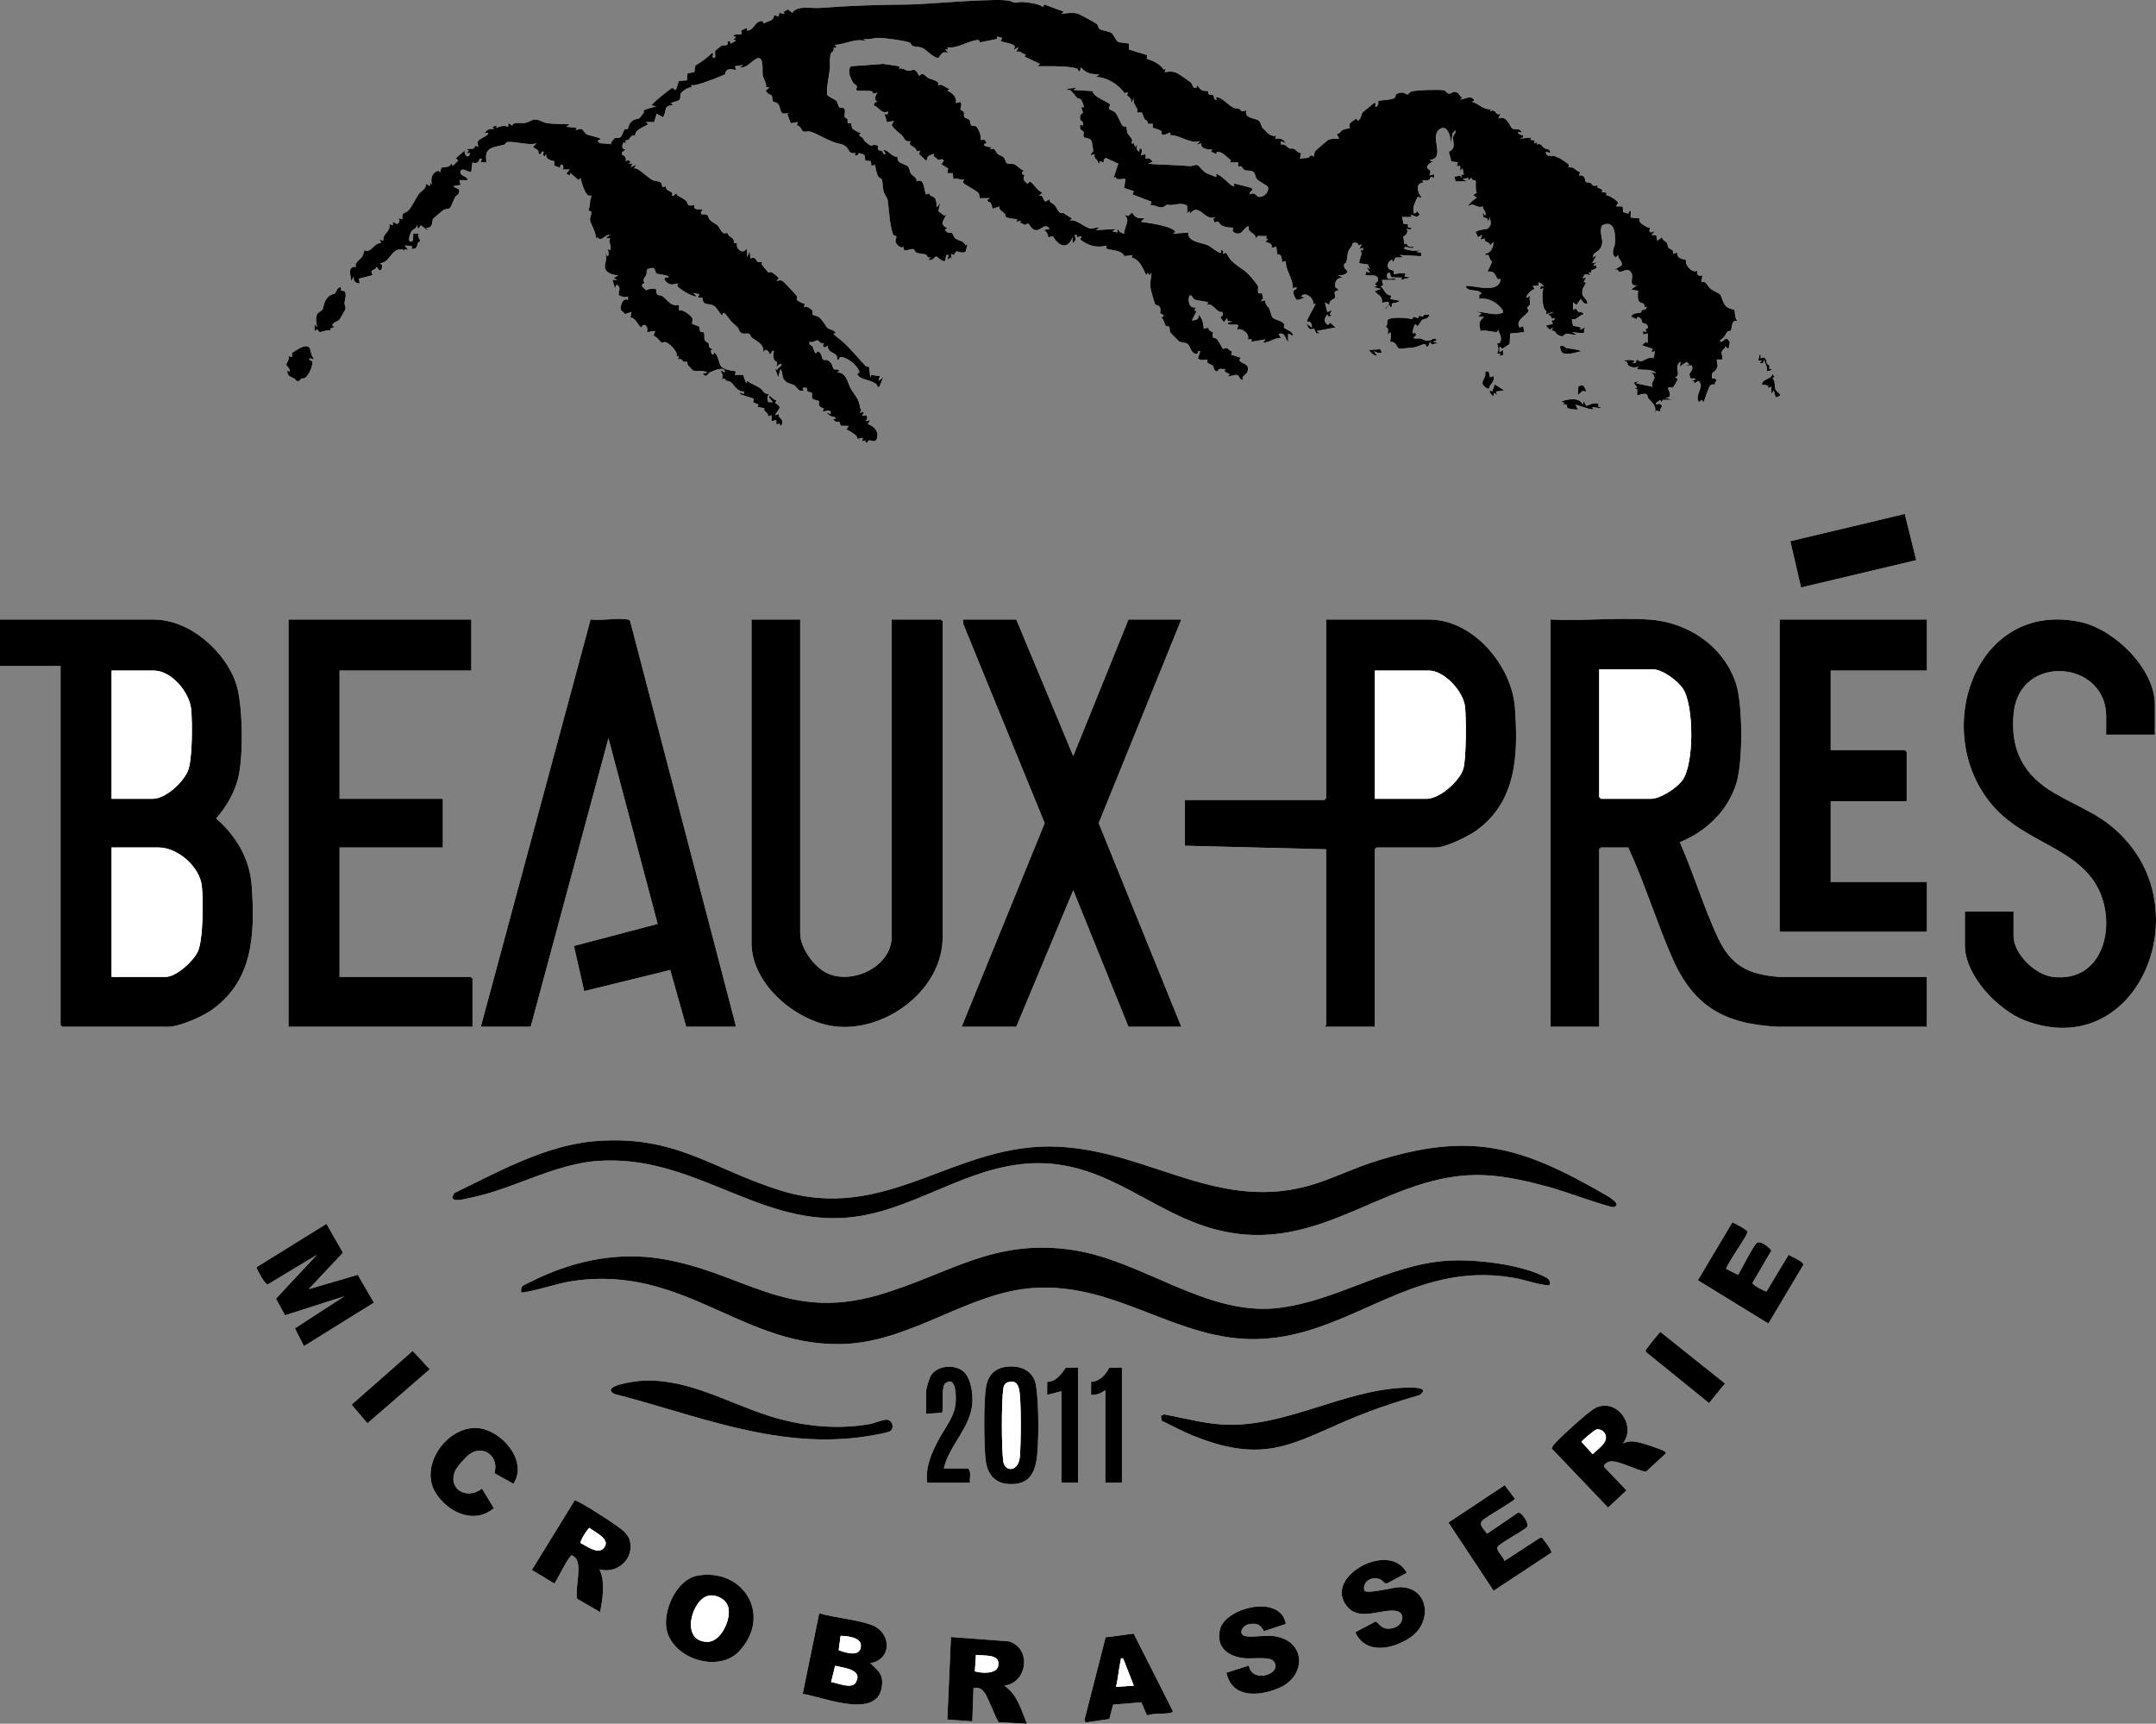 <?xml version="1.0" encoding="UTF-8"?>
<svg id="Calque_1" xmlns="http://www.w3.org/2000/svg" version="1.1" viewBox="0 0 1815.98 1451.8">
  <rect x="0" y="0" width="1815.98" height="1451.8" fill="#808080" stroke="none"/>
  <!-- Generator: Adobe Illustrator 29.8.1, SVG Export Plug-In . SVG Version: 2.1.1 Build 2)  -->
  <g id="pttHOJ">
    <g>
      <path d="M851.74,1.12c-7.57-3.59-72.21,2.63-85.23,2.68-25.13.09-50.87,1-76.1,2.91-7.14.54-18.7-2.54-22.9,4.1l-3.84-2.87-3.52,2.03.85,1.83-4.49-.99-.52,2.99-3.99-1c.07,5.07-5.14,4.79-8.51,7.04l-1.08-2.11c-7.31-.08-6.64,8.2-13.43,8.06-.29-.16,3.66-4.4-4.6-.02,1.72,5.49-2.72,2.15-5.39,3.51-2.95,1.5,1.26,1.53,1,2.01l-2,2.01,1.99.99-4.49,2.55-.52-2.03-1.98-.02c.88,5-3.08,2.73-5.03,3.62-.32.14-5.18,4.09-5.39,4.36-.81,1.08,1.02,6.11-1.09,5.99-2.88-.16,1.16-4.69-1.99-3.98-3.49,3.88-8.9,7.6-13.61,10.38l-.97,5.55-5.8,1.19-.25,5.75-6.92.58c-.76,1.33-1.63,6.85-2.97,7.53-.65.33-1.56-1.61-2.46-1.69-1.15-.1-18.36,13.92-17.51,14.69l4.01,1c-1.63.06-10.34,2.7-10.87,3.13-.12.1.62,1.44.26,1.89-.95,1.17-3.35,4.6-3.6,4.78-.97.71-3.89.45-6.44,2.56-2.96,2.46-3.16,6.33-3.48,6.55-.42.29-1.89-.17-2.58.31-.83.57-2.12,5.3-3.57,6.5-2,1.66-3.56.26-4.51.59-.35.12-5.12,5.12-3.2,5.68-2.8-1.37-7.87-.33-10.02-1.47-1.7-.9-1.64-3.08,1.02-2.53.55-2.28-9.84-3.16-12.29-4.94-2.92-2.12-1.79-5.98-8.71-3.06l1.02-1.98-9-1.02,2.99-1.98c-5.94-.42-13.67-.16-19.41-1.09-3.51-.57-6.68-3.23-10.08-3.01-2.36.15-5.17,2.36-8.26,2.84-4,.62-9.57-1.31-10.75,2.3l-2.99-2.02-.5,2.97c-4.29-1.43-6.08-.35-10.01,1l.5-2-3.48,1.04,1,1.96c-3.75-.58-5.8.63-8,3.51l2.99-.5c1.78,2.07-6.83,4.79-8.06,6.72s-.17,3.41.06,5.27c-3.89-2.33-2.3.45-4.26,1.34-1.47.67-4.03-.05-5.73.67l1.99,1-2,2.5,2.99-.5c-.83,5.59-5.25,2.36-4.49-2l-7.5,6.51,2,1.97-4.52,4.53-.98-2.01c-2.21,3.5-5.04,2.76-8.6,3.46l-1.42,4.53-.47-1.98c-5.94.7-7.74,6.83-6.02,11.99l-1.49-2-.51,3.01-2.97-1.99c.15,4.39-4.52,6.41-6.02,8.45-3.08,4.21-6.02,11.32-9.47,14.57-2.04,1.92-5.43.57-4.53,6.97l-2.99-1c.82,2.45.78,3.58-1.62,4.95l-3.37-1.96-.02,3.01-2.99-1.01c1.24,6.87-5.8,7.65-5.01,14l-2.99-1,1,2.99c-4.68-.32-6.69,4.78-10.33,6.3-1.96.82-3.49-.38-3.64-.27-.2.16-.82,3.58-1.63,4.89-2.02,3.29-7.22,5.61-5.42,9.08-7.6-.56-4.57,7.22-3.98,12l1.98-3.99c-.58,3.64,1.32,5.85,5.01,5.99l-.59-4.05,11.59-2.95c-3.22-5.59,2.59-3.38,3.02-6.98.52-.34,4.34,7.81,5.04-1.43l-2.05-1.57c8.45-.9,8.45-9.35,15.52-11.46,1.01-.3,2.71.09,3.88-.55l.6,1.99,1.07-1.93,2.91.94-2.99-3.99,6.09.46-.09,2.52c4.88,0,4.1-2.92,5.38-5.68.17-.37,1.68-.38,1.68-.86,0-1.91-3.05-3.81-1.05-6.44l-4.91.08-.15,5.79c-5.58,3.64-2.84-5.46-1-8.18.95-1.4,4.27-1.77,4.07-4.69l1.48,2.99,2.1-3.07,6.4,5.06-2-2.98c6.32.72,4.74-6.07,5.91-7.55.35-.45,8.21-7.07,8.71-7.35,1.81-.99,4.09-.73,5.11-1.38,1.28-.82,3.95-8.1,4.84-9.67.63-1.12,4.19-2.2,3.2-5.84-.32-1.19-4.62-2-4.77-3.22l6-1.02-1-3.98h6.99c.31-3.29-7.42-3.86-5.99-7.49s6.5,1.15,8.99.49l1.02-8.02c2.73,1.54,5.58.2,6-2.98h1.98s-1,2.98-1,2.98h5c-2.9-13.35,6.22-12.41,15.25-15.06.92-.27.44-1.87,2.2-2.04,7.45-.69,17.19,3.07,24.54,1.11l-2.99,2.99,4.43,3.07.58,2.94c3.31.83.61-2.76,3.99-1.99l-.53,3,1.52.99,1-1.99c-.17,5.61,6.61,5.67,6.97,6.04.46.48-.46,2.99.19,3.79.19.24,3.94,1,4.84,2.16-.85-5.55,4.28-2.85,2,.99l6.01.02-2.98,3.49,2.99,1.49.48-1.98,7.02,5.99,1.48-1.99c.78,3.59,3.52,12.78,6.34,14.73.85.59,2.51.12,2.67.27.52.52-.9,3.57-.91,4.59-.03,4.5-1.04,5.96-1.12,7.89-.03.62,1.88.36,2.07,1.16.55,2.27-1.2,4.74-1.01,6.81.3,3.27,5.96,11.59,4.99,16.54l1-2c4.17,4.57,5.87-2.33,10.99-1.99l-2.99,2c-.31,1.95,2.34.54,3.01.99.11.07-.74,1.47-.66,2.29.26,2.69,1.88,4.84.63,7.7l-1.98-1.01c.08,1.9,1.41,2.96.51,5.02-1.36,3.12-1.48-1.9-2.51-1.01,2.44,5.37-2,8.26.09,13.18,1.43,3.37,7.41,5.04,10.9,4.82l-4,2.5,2.99,1.48-3.99.02,2.01,6.98,1.48-2.99c4.66,2.39.65,6.7,1.96,9.07,2.69.92,4.69,2.22,7.54.93v3c-4.04-2.87-6.96,5.23-5.82,8.33.5,1.34,2.84,1.63,2.99,3.5l5.83-1.81-.96,4.92c4.17-.92,7.13,7.95,9.48,8.09.44.02.49-1.57.71-1.69,3.31-1.82,5,3.25,3.78,5.66l7-.98-1.54,4.01c2.21.24,6.33,5.64,6.74,5.81.85.36,2.14-.86,3.75-.35,2.87.92,10.65,8.21,9.05,12.01l2-.5-.99,3c3.62-1.14,3.5,1.25,4.8,1.95.66.36,2.4-.32,3.07.23.36.3-.04,1.9.45,2.45.67.76,4.32,4.73,4.62,4.87.56.26,9.77-.26,12.06,1.51l-3.99,1c3.28,4.19,4.5-.27,5.29-.69,2.95-1.56,14.04-6.56,13.21-.33l-3.5-1.99c1.11,3.39,2.71,4.12,1,7.99,3.64-2.16,2.34.16,3.78.91.89.46,2.24-.07,3.7,1.1,2.96,2.37,5.26,8.32,11.51,8.01l-.52,2.01c-.82-.07-5.16-2.54-2.48.48l10.99,3.57-.53,2.98,4.51,2.01-.97,1.92,5.93,1.1c-1.45,3.03,3.61,2.96,3.08,6.94l2.98-1.01v4.99s4-.99,4-.99l.02,4c3.74-1.97,1.86-.57,3.98.99,3.69-6.54-3.02-5.92-1.99-9.99l-2.99.99c1.76-4.9,7.25-6.28.12-10.17l.89-2.82c-2.27,1.2-4.78-4.3-6.01-3s3.61,4.55,2.99,4.98l-3.93-.05c-.33-2.94-1.32-4.61.93-6.92-4.55.74-5.27-3.28-7.65-4.86-3.46-2.3-7.55-3.59-10.86-6.15l-.99,2-2.51-7h-7s1.01-2.99,1.01-2.99c-3.74-.56-9.49-1.17-12.31-3.94-2.24-2.2-2.38-10-6.2-12.06l-.5,1.99c-2-.53-2.25-2.14-1.98-4.01l1.98-.47c-5.48-1.71-2.99-3.06-4.22-5.26-.31-.54-2.14-.79-3.06-2.53-.86-1.62.16-5.5-.94-6.55-.49-.46-2.22.19-2.86-.76-.68-1-.32-3.27-1.17-4.15-.65-.68-5.09-1.55-5.61-2.44s.65-2.67.37-3.94c-.45-2.02-8.82-9.12-11.47-6.88l-.02-4.99c-6.88,1.96-10.27-4.88-14.07-7.4-1.21-.8-3.12-.48-3.96-1.08-1.46-1.05-.56-4.1-1.91-5.1-.32-.24-7.05,0-7.57,1.47l-3.51-3.41v-1.98c3.33-.75.78-1.83,1.18-3.77.34-1.62,1.78-2.7,2.33-4.2.42-1.15-.1-3.3.71-4.29.72-.88,4.56-1.68,5.61-1.07.65.38,1.53,4.06,2.42,4.59.53.32,11.5,1.28,9.76,3.23-6.35-.62-1.74,4.55,1.07,5.5s4.27-.42,6.93-.49c-.33.81-.76,1.69-.11,2.51,1.96,2.48,12.5,8.96,16.11,8.47l-2.99-2.99,5,1-1.01,2.98,3.9.11c-.07,7.25,5.14,4.07,9.63,6.87,2.67,1.66,4.19,6.14,6.98,8.02l.53-1.93c1.3-1.09,4.05,3.36,5.28,4.93,2.47,3.15,4.05,4.05,7.09,7.08,1.01,1.01,1.05,2.63,1.9,3.62,2.66,3.07,5.53.61,7.7,1.74,1.2.62,1.5,2.59,2.32,3.22,4.73,3.62,10.23,5.12,9.68,12.33l1.42-1.96c3.33.08,3.39,2.78,3.6,2.92,2.5,1.65,1.18-3.14,3.96-1.95-.76,1.82-.61,5.61.02,7.23.69,1.78,4.06.76,1.99,5.76.36.51,2.8-3.03,3.99-1.99,1.6,1.4-3.44,3.22-3.18,4.8l-1.8-.81,2.49,6.99,2-6.97c2.73,4.22.25,7.57,4.97,10.98,2.19,1.58,5.06,1.78,6.53,2.71,2.24,1.43,3.95,6.53,8.01,4.3l-1.01-1.98c5.64-.91,3.19,1.32,4.2,2.72.72,1,3.29.77,3.69,1.39.62.95-.4,3.33.33,4.68.67,1.24,5.55,2.03,5.77,2.26.29.3-1.94,5.26,3.96,6.03l-.93,2.91c.3.31,8.19-3.2,6.5,2l-3.5-1.5c1.87,2.48,3.9,3.64,7.01,3.99,2.72,2.2-1.46,1.16-1.01,2,1.7,3.17,4.6,1.62,5.07,1.97l1.06,3.4,6.87.15-2,2.98c2.48,1.18,10.53,5.31,9,8.01l5-.98-.99,2.99,2.88-.82.13,1.81h1.98c-.19-4.8,6.36,1.69,7.82-3.7s-2.68-10.29-7.79-11.78l1.98-3.5-3.99.99c1.61-2.09,1.8-2.39.99-4.99l-3.99.48,2-3.47-4,.98c2.91-2.94.68-2.81.41-4.66-1.19-8.1-4.16-9.45-7.69-15.59-2.66-4.63-3.64-14.24-11.71-13.75l1.99-1.48c-.92-1.99-3.5-.45-4.56-1.38-2.09-1.82-.23-5.04-5.53-7.56-1.11-.53-2.62.3-3.47-.44-1.97-1.7-.38-5.34-4.94-7.13-1.81,5.22-3.44-2.83-4.08-3.97-.68-1.21-3.46-.62-2.41-4.03,2.72,1.41,4.12-.96,6.53-1.11,1.39-.09,2.2,3.67,5.48,2.12l-.97,2.51,1.46,1.47,2.51-1.5c.72,7.68,9.12,4.68,8,11.52,3.25.71.68-2.64,4.4-1.98,5.18.91,13.27,7.33,14.53,12.58l-1.94,1.88c3.38,5.13,10.25,4.07,15.96,8.12.87.62,1.47,4.49,3.04,1.72l3-7.31-3.98,3,.99-3.99-7.01-1-.98,2-.91-8.38c-.56-.9-2.28-.44-2.74-.91-7.23-7.54-14.25-16.5-21.85-22.69-1.62-1.32-3.5-2.68-5.02-4.02-1.86-1.63,3.3-.13.53-2.52-2.16-1.88-5.13-2.12-5.79-2.78-1.9-1.88-4.23-7.07-7.94-9.71-1.15-.82-3.26-.68-4.35-1.51-1.4-1.06.23-2.66-.9-3.95-1.45-1.65-4.87-3.87-7.03-2.55l1.01-2.99c-1.34.41-6.46-2.59-6.86-3.23-.36-.58.84-1.78-.05-3.31-.41-.71-10.24-11.14-11.17-11.92-2.17-1.81-3.43-1.26-5.92-.56l1.99-2.49c-1.79-1.9-3.78-3.72-6.08-4.98-.9-.5-2.19.39-2.71.16-.4-.17-5.37-6.28-5.57-6.69-.39-.79.46-1.94.37-1.99-.6-.31-2.56.47-3.78-.24-1.31-.76-1.72-5-6.23-2.77l-.51-5.99-2.48,4.99c.14-.85,1.03-9-.97-6.34-2.73,3.62-8.71-.95-7.16-5.59l-2.7-.18c.46-5.77-4.4-3.76-5.71-8.83-4.15,2.97-6.07-3.96-8.03-5.97-1.19-1.22-4.76-2.66-6.43-4.54-2.22-2.51-.4-5.43-6.82-4.71-2.87-3.96,2.18-1.83-.17-4.36-2.91.11-7.75.55-6.01-3.46-7.47,1.22-4.82-1.18-7.02-3.45-2.04-2.1-5.45-3.44-7.64-4.95-.57-.39-.29-1.55-.36-1.59-.67-.44-2.36,2.89-3.98,1.98,1.91-4.76-5.89-2.69-5.05-7.97-4.67,2.45-2.67-1.86-4.33-3.05-2.06-1.49-4.93-1.05-6.86-2.03-3.64-1.85-8.55-6.85-12.21-9-1.09-.64-2.29-.98-3.55-.95l2-2.98-5,1.98,2-2.98-3.99-.02,2-1c-.62-2.26-2.29-1.92-4-.98.42-3.19-.3-4.26-3.04-5.56v-1.92s3.04-2.52,3.04-2.52c-2.5-.31-2.99-.85-2.82-3.25.05-.77.89-1.75.88-2.7l1.93.95v-3.03c3.47,2.37,3.96-6.14,8-2.98-.8-5.41,6.79-7.55,11-10.02l-1.99-1.97h6.99s2.09-6.98,2.09-6.98l5.42,2.95c3.44-5.33-.19-10.24,8.49-9.99l-1.99-1.98c1.62-.73,5.99-1.6,7.01-2.5,1.59-1.4.57-3.57,1.27-5.26s7.07-6.51,9.72-5.27l-1.01-1.98c1.72.09,3.38-.01,5.06-.46,6.58-1.75,16.9-5.79,23.25-8.55,1.13-.49.49-2.09,1.37-3.04,2.89-3.14,7.5-.26,8.33-.96l-1.01-2.99,7-1-2.99,1.98c6.01.9,9.47-5.01,14.04-7.28,6.82-3.38,4.81,10.29,5.33,13.62.55,3.5,3.55,6.94,2.77,10.19l2.85.48-3,2.49c1.34,3.25,4.73,3.61,5.03,4.16.65,1.22.3,4.16,1.23,5.1.66.67,2.75.29,4.25,2.24,3.11,4.03,0,10.2,9.48,7.02l-1.98,1,2.99,8,5.99-1-.97,2.88c3.02-.25,4.46,4.5,5.16,4.9,1.41.8,4.22-.17,6.1.24,5.62,1.21,16.16,8.66,25.01,10.34,9.74,1.85,5.65,9.42,13.17,7.62l-.5,2.01c2.37.3,2.65.16,3.44-1.92l4.59,1.42.97,5.03,4.57.4.44,4.08,2.99-1c.53,2.7,1.39,7.49,2.69,9.74.93,1.61,2.96,1.81,3.24,2.89.47,1.85.71,7.17,1.28,9.59s3.24,5.82,3.49,7.45c1.35,8.94,1.42,19.82,4.47,28.7.5,1.45,2.44,1.38,2.7,1.81.64,1.05-.94,3.12-.46,4.88.6,2.2,4.6,5.93,6.6,3.94l.52,3.05c2.57.49,5.88-1.62,7.86-.96,1.18.39,1.1,2.19,2.42,2.87,1.47.75,7.83,1.37,8.24,1.63.92.59.81,3.38,3.97,2.43l-1.99,1.98c2.8,1.57,5.91-2.82,6.48-2.83,1-.02,4.99,4.99,7.5,3.84.81-.58-.17-6.09,3.01-4.99l-.99,3.99,2.98-2,1,2.99-.99-5.99c4.31,2.33,2.65-1.38,4.6-1.95,1.62-.48,4.93,2.12,7.75.03l1.64-6.09-1.82.82c-1.13-4.08-6.1-3.48-8.83-6.16-1.1-1.08-2.16-4.29-2.49-4.49-.3-.18-4.31,1.47-5.85-2.68l1.99-.99c-6.97-3.64-3.1-6.15-1.01-11.5l-1.76.73-4.8-3.71,1.56-7.02-2.98,4c0-2.32-.09-6.11-1.55-7.96s-4.42-1.19-4.62-3.92l-2.83.9c-2.04-4.66-1.34-14.35-7.99-11.01.55-3.53-3.38-4.47-4.9-6.82-.86-1.33-1-4.26-2.05-5.5-2.25-2.65-10.05-2.63-8.99-8.19-5.66-.42-7.69-6.1-12.06-6l1.99,3.5c-2.38.68-2.13-1.77-3.34-2.71-.66-.51-2.13.04-2.77-.89-1.41-2.05,2.17-3.59-3.38-4.21-1.03-.12-2.26,1.04-3.28.61-.26-.11-3.82-2.78-4.31-3.19-1.68-1.45-2.05-4.54-4.92-4.62v-1.98s1.99-.99,1.99-.99c-1.35,1.09-7.68-3-8.1-3.66-.7-1.11-.41-3.51-1.16-4.17-.5-.44-2.24.09-2.59-.3-.49-.55.11-2.41-.43-3.61-.17-.39-1.95-.42-2.3-2.18-.29-1.46.49-2.9.3-4.36-.55-4.34-2.66-1.92-4.48-2.95-1.13-.64-1.67-4.56-2.56-5.48-1.03-1.07-6.64-3.59-7.63-4.9-1.72-2.28,1.48-17.86,1.94-21.92.53-4.78-.69-8.73,1.09-13.71.25-.7,3.04-1.25,1.87-4.1l3.05-.69-1.99-1.98c9.74-.45,17.15-6.05,26.99-3.02l-2.99-1.98c4.32.94,9.56-1,13.38-.9,5.32.14,21.09,2.22,25.84,3.93,1.15.41,1.05,2.06,2.45,2.75,2.19,1.08,5.74.69,8.25,1.79,3.25,1.43,9.34,8.45,13.49,8.48,2.81-3.46,3.52-6.29,8.58-4.06l-3-3.48,2.49.51-.49-2.01c7.86,1.43,16.75-4.91,24.62-6.01,2.23-.31,2.04.1,2.82,1.89l14.58-2.9-.49-2.01,4.5,1.02-1.02,2.98c4.4,1.38,8.16,1.32,11.93,4.11l-.91,2.9,3.99-1.99-1.99,3.99c3.36-1.55,4.71,1.6,7.94,2.09l-.89,1.83,12.94,6.09-1.99,1.98c4.48.11,8.99-.13,13.48.01,6.09.19,13.95.22,19.81,2.02.79.24,1.78,5.7,3.19-1.02,4.74,5.43,8.54,5.41,15.5,6.01l-2.99,1.98c9.1.2,19.06,6.09,24.01,13.6l2.98-.58-.67,2.55c2.58,1.85,3.77,2.92,3.69,6.44l1.98-3.99c-.53,4.49,1.21,5.62,2.77,8.79.44.88-.02,2.84.3,3.15.46.45,2.77-.38,3.76.21.48.29,1.39,3.91,2.16,5.11.82,1.28,2.99,1.28,2.97,4.28l4.06-.08.02,3.47c1.88.38,5.65,1.52,7.01,2.61,1,.8-.01,2.1.15,2.29,2.38,2.71,6.78-1.58,7.81-.83l-.49,2c8.15-.3,16.91,7.83,25.47,5l-2.99,2.98,4-.98c-1.56,4.19,5.75,5.55,9.01,5l-.97,1.92,4.48,2.06.47-1.98c5.37.09,7.92,4.38,11.81,7.18l-.81,1.81h7.01s-.01,3.54-.01,3.54c3.79-1.36,3.36,2.04,5.23,2.82,2.3.96,5.24.07,7.36,1.57,1.83,1.3,1.74,4.16,2.82,5.72,1.61,2.32,9.35,5.89,9.61,7.07,1.13,5.12-4.47,9.34-8.5,8.1-.59-.18-3.05-4.33-6.51-1.81-1.76-2.77,4.4-3.33.98-5.49-.59-.37-11.72-3.16-13.49-3.52-2.89-.58.9,3.11-1.98,1.99-3.28-1.28-8-7.83-13.04-9.97-2.79-1.18.85,3.02-1.96,1.97-1.85-.69-6.36-2.42-7.79-3.21-2.52-1.39-5.74-6.23-7.43-6.62s-3.84,1.06-5.8.94c-7.18-.45-12.84-.91-20.02-1.12-5.17-.16-10.35-.33-15.48-.97l4-1.49c-2.03-2.24-2.82-3.85-5.99-2.49v-4.01s-4,.99-4,.99c.44-2.42,2.16-4.9-.99-5.99l-.51,2.99c-2.7-1.81-2.11-3.12-1.51-5.99l-1.98,1.99-.73-3.06-2.27.06c2.07-4.7-2.06-5.62-3.47-9.04-.66-1.59-.26-4.3-.7-4.8-.37-.42-2.39-.05-3.33-1.13-1.36-1.56-4.15-8.91-6.05-10.98-1.38-1.5-3.57-1.68-5.04-3.03-.82-1.15.95-3.18.5-3.86-1.62-2.45-14.17-6.05-14.52-11.23l-16.39-.94,2.99-1.98-7.99,1c-.33,1.8,1.78.55,2.69,1.27,1.65,1.3,4.08,4.88,5.64,6.4.59.57,2.28.44,3.14,1.32.71.72,4.69,9.25.53,6-.41,1.83,1.26,3.8,1.05,5.39-.05.35-3.36.52-2.03,5.94.14.57,3.4,1.33,1.96,4.69l-1.98-1.01c-1.43,5.03,1.76,4.79,2.82,6.23.42.57-1.04,3.43.39,4.55,1.22.96,5.08.61,6.29,3.22.33.72,1.35,7.77,1.23,8.38-.26,1.3-2.3,1.84-1.73,3.63l2.98-1c-1.05,4.46,2.91,3.95,2.98,7.51l1.52.5-.5-2,4.01.98c-.81-1.84-.28-2.78,1.48-3.79l10.42,4.86-3.9,11.94,1.77-.74c.2,3.57,7.16.81,8.21,1.74l-1.09,7.54,8.05,2.57-.97,2.87,15.98,6.11-.97,2.89c5.72-.41,8.54,4.75,13.86-.48,5.68,1.65,12.12-2.84,17.18,1.16l-.03,6.33,1.98-1.99.5,1.99c7.91-9.64,11.97,7.05,21.5,3.01l-2.04,1.49,1.03,3.06c5.1-1.75,3.38,1.15,6.25,2.69,2.47,1.33,6.93,1.68,9.77,1.76-2.77,3.92,3.22,5.73,5.95,4.48,1.23-.56,5.81-6.96,7.03-5.48-1.51,5.34,5.37,4.87,6.02,9.99l1.54-2.05,7.45.06-.79,1.84,1.78.65-2,2.49c2.64.43,6.57,1.93,5,5l3.99-.99,1.13,6.87c3.43-1.53,3.49,3.54,3.89,6.13l2.99-1.01c-.08,8.54,6.16,14.27,6.01,23.01l2.99-1c.75,2.95-2.65,1.39-2.56,4.48.05,1.8,1.27,3.91,2.06,5.54,2.19,2.4,5.59-1.54,8.51-1.04l-3.99-1c3.25-5.09,11.57,1.91,10,6.51l1.99-.5c.53.74-7.95,14.08-6.99,15,.38.36,4.42-.83,3.99,5l-4.99-3.5c2.55,3.26,1.69,6.19,6.92,4.53l1.67,3.88,3.4.09-2.99-1.98,15.99-3.02-4.52-3.98-1.98,1.98c-3.95-3.14-2.86-5.51-.49-8.99l1.09,1.87,2.89-.9-1.99-1,2.01-3.48-4.01,1.48-2-7.98,3.98,1.99c-.94-4,3.69-4.53,4.58-6,1-1.65-2.76-5.63,2.42-6.02,1.01-2.49-1.82-1.67-2.04-2.63-1.06-4.67.94-8.33,6.04-8.36l-3.99-1.98c3,.18,5.98-.08,8-2.53.32-1.51-1.84-2.33-2.35-3.46-1.84-4.12.98-3.83,1.27-4.77,2-6.44-.07-8.29,4.47-13.35,1.16-1.3-.41-4.34,4.95-2.88.8.22.56,1.92,1.12,1.88l2.53-.89-1.98,4,2.98-1c.92,2.67-1.5,1.73-1.77,2.13-.25.37.79,1.95.55,3.09-.34,1.62-2.32,6.88-1.73,7.71l10.96,1.57-3.99-.5,1.99,3.99-2.98-2,2.99,4.99-3-1-1,3,8.5.4,2.01,1.57.24,2.84-2.75,2.71,1.99,1.48-2.99,1,5.99,1.52-4.98,1.98c2.39,3.45,6.75,3.67,6,9.51.75.76,5.73-2.04,5.96.48s-3.41,3.26-2.96,5.51l3-3.99,1.49,1.99c1.67-.6.51-2.65.7-2.84,1.22-1.19,5.48-.53,6.78-2.66l-7.97-1.5c1.97-4.61.09-2.04-2.55-3.94-2.08-1.5-3.15-4.99-5.46-6.57l2.06-1.06-1.06-4.43,11.99-.02c-.62-2.35-5.27-.18-6.83-1.14-.87-.53-1.68-3.99.35-4.84,2.37-1,.78,3.06,3.11,3.87l8.39.13-1.02,1.98,8-2-5-1,1.01-1.98c-2.16-1.62-9.65.35-10-.02-.2-.21.4-2.03-.2-2.73s-3.33-.32-4.36-2.24c-1.47-2.76.31-6.08,3.07-7.03l.98,2.01,2.1-3.85,6.4-.16-2.99-1.98,17.99.99.02-3-4.02-.5,4.01-1.49c-5.55.82-8.71.47-14-1.02-.98-4.56,6.83,1.56,8-1.98-3.06.2-5.36.55-6.16-2.83l-1.83.83-1.01-6.42c2.66-1.61,4.23-3.42,3.01-6.58.33-.31,3.65,1.87,4-1-2.94.4-3.34-.05-3.08-2.94l-3.7-.29-1.22-5.78h8s-.5-2.01-.5-2.01l4.92,2.07,2.56-2.08-2.5-2.97-.68,1.51-1.8.49c-1.65-5.41,1.04-9.1,3.13-13.94l3.86.93c-4.01-3.82-6.24-12.76,1.01-13l-1.02-1.98c3.18,0,6.45,1.02,7.11-2.9l2.89.89v-2.99s-3.99.99-3.99.99c2.06-5.15.16-4.04-1.52-5.96s2.44-5.19,4.51-5.54l-2.99-1.48c14.04-1.23.4-18.97,8.03-25.47,7.31-6.22,10.71,7.17,9.97,12.45l1.7-9.83,2.28-2.16c.66,2.33-1.8,3.71-1.98,5.53-.41,4.25,2.76,9.85-3.61,12.44l2.07,8.1,5.53.93-1.02,2.99,2.92.05.1,3.95,1.98-1.99,1.06,5.47-2.03-.47-.02,2.99-1.08-1.88-4.92.89,1.06,3.99h9.94s-3.99-1.98-3.99-1.98l4.58-.92.43,1.9c4.31-3.52,2.26-.98,3.33-.33.84.52,2.24.2,2.49.45.74.73-.57,8.24,1.2,10.3l-3.01,2.09,2.97,2.48c-1.63.28-8.05,5.83-6.98,7.02,3.76-3.97,7.52,2.26,11.96.01-.14,3.3,3.41,3.71,2.02,7.98l-1.98-2.99.44,4.07c3,1.13,3.53.47,4.05,3.93l1.49-4c-.12,3.06,1.68,4.69.09,7.52-2,3.56-4.15,2.42-6.79,3.18-1.38.4-5.02.86-5.28,2.29l1.99,4.02,3.48-2-1.48,3.98,4-.98c-2.05,3.81,4.04,2.01,4.02,5.99l2.97-3c-.06,4.66-2.14,9.18-6.98,10.01-.33,1.86,1.87.46,2.77,1.18.35.28,1.36,4.62,3.07,5.45l-3.85,8.35c6.52-.91,6.03,3.16,8.52,6.09,1.04,1.23,2.93-1.34,2.39,1.3-2.08,10.24-19.18,5.25-26.52,4.71-1.49-.11-2.78-.83-2.38,1.38,3.95,4,9.56.63,13,5.01l-2.03,1.14.02,3.36c7.47-1.44,15.82,3.22,19.85,9.66l.14,1.82c-6.76,3.6-15.36-1.16-22.99-.47l4.99,1-2.99,2.98,5,.02c-4.59,4.32-4.19,6.03-3,12,4.72-1.18,8.82,1.02,13.91.84l1.08-1.84c.92,3.74,4.04,6.99,1.03,11.49l-2.01-.5c.73,3.24,1.88,5.86-.02,8.99h3.03s-1.02,2-1.02,2l3.02-.58-.02-4.4-2.98,1.99v-4.99s2.43,1.95,2.43,1.95l6.12-3.96.55-8.88,11.89-1.12-1.01-4.99-2.98,1.01c-4.5-5.99,7.34-11.18,7.56-13.93.11-1.32-1.33-2.1-1.29-2.57.08-1,2.13-1.7,2.47-3.13.3-1.25-1-5.28.24-7.37l-2.48,2c-2.75-.59,4.36-8.24,6.48-7.02l-1.99-2.98,4.94-.09.06-2.92c2.15.5,6.93,5.05,2.04,3.05l-1.05,2.95,2.99-.99c-1.23,5.09-.97,11.9.62,16.93.46,1.45,3.12,1.96,1.4,5.07l5.99-1.99c.58,1.7-5.23.33-2.98,2.97.45.53.59-1.16,2.03,2.3.56,1.36,1.58-.69,1.94-.29,1.77,1.91-2.04,2.02-2.03,2.58l1.05,2.42-6,1.5,3.5,3.5,2.49-1.99-1,2.98c3.11-.9,3.08,1.87,4.62,2.85,5.85,3.71,4.83-.01,8.03-.57,1.85-.32,5.86,1.59,8.35.72l-3.99-1.98,9.94.94,1.05-4.94-4,1.98.49-2.01-6.54-1.49-.96-5.48c5.23,1.06,5.7-3.68,10.01-4.03-.53-2.46-3.4-1.41-4.74-2.27-1.24-.8-.3-3.6-4.26-1.71v-6s2.98,1.99,2.98,1.99l3.51-4.97c1.45,2.03,2.51,4.23,5.49,3.98.79-2.87-3.86-5.99-4.06-7.44-.71-5.28.94-6.07,3.05-10.12l-1.98-.93,1.99-3.5-2.99.5,2.11-3.4,4.88.88-1.99-1.98,2.76-.53-.6-1.32,4.83-2.18-.51-2-2.49-.47,3.01-2.5-4,.98,4-6.98-2.99,1.99c-.85-3.64,3.36-4.01,5.53-6.96,5.16-7.02-1.59-12.92,1.96-20.05,10.41-5.07,11.31,7.08,11.01,14.52-.1,2.56-4.4,9.97.49,12.49l2-2c-.39,3.62,4.29,5.08,2.83,8.83l-6.81,4.16c4.67-2.04,3.78.81,4.63,1.03,3.55.92,7.91-4.93,10.9,2.02,1.28,2.97-3.09,10.6,4.45,9.46l-4.99,3.5,5.88,1.19c-.52,2.36-.62,6.77.63,8.81,1.27,2.08,5.65.78,4.5,5l2.02-.49c-.14,3.44-3.15,2.42-3.81,2.82-.46.28-.61,1.74-1.25,2.14-1.18.74-6.97-.19-7.97,3.51l4.5,2.05.99-2.04c4.28,1.56,3.45,4.63,3.71,4.84,1,.8,5.15.71,4.86,4.65-.05.63-3.23-.22-1.07,3.51l-2.99-.99v3s3.99-.99,3.99-.99v8s-1.75-.71-1.75-.71l-3.24,2.69,9,3.03-1,2.98,2.99-.99-1.1,5.96c-5.93-2.49-9.43,5.68-13.87,1.04l-1.56,2.96-2.46.03,1.99-1.48c-.44-1.16-7.61-1.81-8.99,0,4.02.09,2.27,1.89,3.24,3.18,1.53,2.04,6.42,2.47,8.76,1.32l-1.01,1.98c5.22,1.5,11.75-.79,16,3.52l-3.99-.5c6.18,6.05-1.25,6.25.99,11.99l-13.99-3.01,2.99-1.98-4.98,1.49,2.99,4.02-2.02.99,2,.48v5c2.47.16,5.93-2.09,8.08-.54.81.59.63,2.44,1.27,3.2,4.02,4.76,7.11,5.9,5.67,13.34l1.01-3.01,3.98,1.01c-2.38-3.03,3.81-4.22-1.03-6.56-1.55-.75-3.38,2.01-2.96-.93l3.5-2.51.99,2.01,1.14-2.04h8.35s-6.99-1.97-6.99-1.97c6.26,1,5.07-3.44,2.99-7.49,1.07-2.37,3.42-.48,3.85-.71.38-.21,4.54-6.19,4.2-7.31l-2.04-1.49c5.91-1.76-1.83-9.38,4.49-13.01l-.5,3.99,5.59-3.92,2.4,1.92-2.99,1h4.99c1.86,3.56-2.05,6.62-2.02,7.41.03.62.87,3.27,1.18,3.46,1.22.77,4.04-.9,3.84,1.13l-3.99,1c2.35-.29,2.66.04,3.5,2.02l2.98-2c6.13,4.59-3.51,11.49.53,17.98l2.48-2,1.5,2c1.03-2.63,4.29-12.45,5.49-14.01,1.04-1.35,3.03-.95,4.53-.99-2.24-2.1,2.99-2.41-.32-4.77-1.37-.98-3.03,1.28-2.75-2.74.24-3.54,1.83-2.61,3.07-4.24,2.89-3.82,1.23-4.85,1.04-9.19l4.95-.05c-.26-5.76-2.68-5.36,1.64-9.41.42-.39.47-1.03.39-1.58l2.97,1.99,1.09-5.54c-2.9-4.75-3.25-2.79-6.07-.94-1.35.89-2.36,1-2.01-1.01,3.59-1.51,4.29-4.96,6.35-7.23.38-.41,1.96-.09,2.38-.49,1.71-1.68-.02-10.58,6.27-7.8-2.98-1.81-2.67-9.57-3.05-9.95-.3-.31-5.03-.4-7.61-3.39-1.8-2.08-3.86-8.83-4.2-9.22-1.07-1.21-6.53-3.47-8.18-4.88-3.06-2.62-4.06-7.54-7.96-5.57l.99-5.99c-3.01,1.76-5.73-1-4-4-3.65,2.48-7.82-1.93-9.43-5.09-.63-1.23-.35-3.43-.69-3.78-.59-.6-7.93-.39-6.88-6.14l-3.99,1c1.76-3.43-2.6-3.79-3.7-5.28-.78-1.06-.52-2.99-1.31-3.98-1.17-1.47-3.89-2.36-4.02-4.7l-3.96,2.97-.94-4.56-4.06-.44,2.99-2.98-3.46.98c-2.5-1-.41-3.77-.56-3.93-.14-.14-1.94-.07-2.85-.64-3.24-2-7.1-3.5-6.23-7.29l-6.92-.57c-1.8-.97,1.71-7.96-1.94-4.88-.08.07.1,1.32-.63,1.41l-4.26-1.23-.25-4.73-5.88-.13,1.88-2.66c.29-1.54-7.79-7.18-9.86-6.39l.07-2.48-4.1-.47.86-1.84-4.73-2.3.88-1.84c-4.6,2.14-4.63-.69-6.31-1.68-1.08-.63-2.8-.18-3.73-.77-1.55-.98.36-6.18-5.97-5.56l.98-2.9c-2.45-.42-3.99-2.49-6.05-3.54-1.32-.67-3.37-.3-3.89-.61-.11-.06.88-1.47.08-2.47-.27-.34-6.38-4.54-7.18-4.98-.73-.4-1.53-.35-3.63-1.49-3.21-1.73-7.51,1.68-8.3-4l3.99.99c-.48-3.96-3.52-2.9-5.21-4.05-1.87-1.28-2.9-4.73-6.27-2.93l.48-2-3,.99.89-2.52-3.9-.49,1.02-1.99-10.01.98,3-.99v-1.98c-1.65.08-2.84-.31-4-1.53-2.57-2.67,5.92,1.25,1.54-2.53-1.82-1.66-4.7-.34-6.57-1.43-2.37-1.38-4.23-11.56-11.98-8.52l1.99-3.99c-5.04,2.35-3.2-5.03-9-2.01l1.02-1.99c-6.73,1.1-10.5-4.77-16-6.02l1.99-1.48c-3.81-4.59-7.34-.75-11.99-.51l1.99-1.98c-2.32.17-2.41-2.39-4.03-3.46-3.98-2.65-4.79.73-7.41.52-2.02-.16-2.73-2.48-4.18-2.81-3.63-.84-24.16-.25-27.61,1-1.4.51-2.54,2.43-3.25,2.48-1.6.12-3.01-2.95-8.15-.83-3.14,1.3-.9,2.85-2.97,3.91-3.28,1.68-9.57,1.54-13.33,2.26-.42.42.55,3.59-1.59,4.91-2.85,1.76,1-4.35-1.97-2.98-.58.27-9.43,7.38-9.89,8.07-1.29,1.91-.95,5.4-4.13,6.92l-.98-2.01c-1.65,1.3-4.53,2.71-5.61,4.49-.97,1.59.35,3.09.09,3.46-.24.34-4.59.92-5.92,1.64-1.68.91-2.62,3.44-5.07,3.45l1.99,3.97c-2.94.04-7.11-.28-9.68,1.35-.63.4-10.04,8.5-10.4,9.09-.91,1.48-1.05,2.9-.93,4.58-4.64-2.31-3.61.66-4.69.96-2.16.61-5.08.06-7.3,1.02l.88-4.88c-2.75-.11-4.19-2.68-5.96-3.58-1.13-.57-2.53.24-3.64-.29-2.38-1.12-3.62-4.21-7.29-3.26l.02-2.99,3.99,1.99c-1.84-3.87-4.97-4.5-9-4l.99-2.99c-1.65,1.74-5.39-.08-6.67-1.28-.84-.79-3.9-3.83-4.78-4.77-1.18-1.26-1.52-5.07-3.61-6.39-2.97-1.88-12.67-1.86-9.94-8.55-5.16,2.39-4.53-.48-5.76-.94-1.64-.61-3.56-.37-5.51-1.31-4.08-1.97-8.14-7.47-13.26-8.74-2.77-.69.83,3.53-1.96,1.96-1.6-.9-.54-3.08-1.43-3.51-2.56-1.26-4.02,1.1-4.68-3.57-5.47-.1-5.69-.5-8.91-4.89l-.48,1.98c-4.19,1.04-2.69-2.29-5.05-4.45-.51-.46-10.57-7.42-11.27-7.71-3.96-1.67-6.54-1.53-10.69-.84l.99-2.99-1.8.79c-3.43-4.99-8.58-7.32-14.14-8.92v-3.36s-15.02-4.54-15.02-4.54l-.14-4.87c-.64-.79-7.2-.73-8.91-1.59-1.96-.98-4.32-6.6-5.54-7.44-1.98-1.36-8.66-2.24-10.43-3.58-1.07-.81-.82-2.73-2.11-3.94s-14.83-8.64-16.45-8.99c-4.09-.9-9.36-.41-13.45.44l1.99-1.98-16.39-6.07-1.08,2.06c-3.78-2.72-12.31-3.89-16.98-4.11-5.62-.27-4.76,1.81-9.8-.58ZM758.01,55.81l-14.51-2.09-26.88,2.02c-3.01,4.51-.24,10.22,2.37,14.32,1.1,1.73,4.24,1.05,2.12,5.18l.9,1.09c3.31.02,9.41-.22,12.34.48.95.23-.02,3.26,4.66,1-1.3,2.32-3.37,6.59,0,7.49l-2.36,1.39-.63,2.09c4.49,1.17,6.47,7.63,11.98,5.02.26,2.45-1.09,2.93-2.98,2l2.07,6.93,5.92-.91-1.92,3.35c2.21,3.89,5.46,5.82,8.47,8.6,2.41,2.23,2.38,6.08,7.46,5.05-3.01,4.81,5.04,3.84,4.97,8.52l3.03-.52-.86,2.81,5.37,5.18c2.44.52.84-1.71,2.15-3.06.69-.71,4.55-2.51,5.35-1.93l-.85,1.83c1.68.18,2.89,2.26,3.89,2.67,1.84.75,3.51-1.56,4.93.99l-1.99,2.98,5.6,3.51-.58,4.01,4.53-.04.47,5.04c3.67-2.02,5.68,1.79,8.99,0l-.92,2.91c2.49,2.31,11.34,6.77,12.95,8.57,1.38,1.54.48,3.79,1.57,4.62l8.4-.1-1.99.99c-.82,2.68,1.44,1.73,2.43,3.02s1.22,3.4,1.58,4.98l5.99-1.99c-1.38,2.4,2.58,4.27,4.34,6.14.65.69.46,2.34,1.29,2.94,1.51,1.09,8.93,1.46,9.37,1.92l-1.01,1.98,4.01-.98-1.01,1.96c1.66-.44,3.12,1.31,4.05,1.51,1.42.3,1.91-1.57,2.96-1.05,1.79.88,2.98,6.55,8.26,5.39,2.43-.53,6.84-6.12,9.73-.82l-5.99,1c2.81-1.03,4.83,3.67,5,6.02l3.86-.91c4.85,8.29,12.18,11.77,16.63.91v4.99c2.79-2.07,3.13-3.96,1.5-6.99h1.99s.44,1.93.44,1.93l3.57-.93-.96,2.88c6.36,5.15,13.9,7.25,21.96,5.12l-.1,2.5c4.85,1.79,12.87,1.07,15.24,6.33l6.87-.84-.98,1.93c7.14,1.81,9.61,9.09,12.48,15.05l.99-1.99,2.01,1.99,1.48-1.99c-.3,4.24-1.57,8.06-.93,12.44.3,2.07,3.1,11.88,3.92,13.84.52,1.24,2.61.35,3.88,2.36s.2,4.98.34,5.19c.6.89,6.06,1.84.79,3.64,2.36,1.28,2.82,5.63,3.93,6.89.86.98,2.47.37,2.86.77.57.58.24,3.58,1.15,5.16.26.46,6.93,7.08,7.36,7.38,1.84,1.28,5.44.57,7.22,2.3,2.48,2.4,2.82,8.65,7.9,8.08.88-.1.03-3.26,2.58-2.07l-1.99,5.98c2.46,2.53,7.71.69,7.99,1.01.16.18-.3,1.84.25,2.69.68,1.04,3.37,1.4,4.43,2.65.87,1.01.8,3.8,2.84,4.66l1.32-.19c.19-3.09,3.68-1.55,6.16-1.8l-.5,2.03,4.49,2.47-1.99,1.49c2.66.46,5.82-1.72,8.32-.87,1.97.67,1.89,4.52,4.67,3.87-1.66-3.23,3.01-4.09,3.8-6.7,2.29-7.53-4.81-6.02-6.79-9.8l1.01-2.01-7.98-2.6.88-2.79c-1.89-.02-3.31-2.64-4.56-2.87-1.03-.19-2.65,1.07-3.22.7-.41-.26-3.75-6.78-5.1-8.25-.89-.98-2.49-.4-3.13-1.29-1.09-1.54.04-4.02-.11-4.23s-1.94-.8-2.85-1.62c-1.86-1.67.69-3.24-4.94-1.53-.25-4.16-1.32-9.16-4.51-12,.75,4.1-1.76,4.83-5.49,4.99l3.98-7.98-1.81-.13.82-2.89c-5.1,1.24-6.89-5.29-4.98-9.99,2.69-.48,2.31,2.48,4.24,3.32,3.08,1.35,8.36,1.19,11.75,2.68l-1.99,1.98c6.2-2.45,7.34,6.18,13.97,6.05l.05,2.47-2.04,1.98,3,4.02,2.51-3.51.68,2.51,3.82.49-3.99,1c1.18,3.1,5.95.46,9,2l-1,3.99c3.66-2.48,11.31,3.76,8.98,8h3.51s-.5,2-.5,2l12.01-1.98-1.99,2.5c4.57.88,10.71-4.83,14.99-3.51l-1.99-3.5c5.81-1.91,5,3.75,7.99,6.5l.02-6.99,3.98,1.99c.51-4.03-6.44-5.32-7.45-6.96-.42-.68.68-2.42-.4-3.61-2.4-2.63-7.58-2.72-9.15-4.92s-1.65-4.91-2.78-7.23-4.12-3.64-3.22-7.29l-3.99,1,1.9-2.42-.92-4.59c-4.98,1.75-2.97-3.52-3.25-5.34-.3-1.94-8.37-11.09-10.29-12.58-3.78-2.94-8.46-5.58-11.86-9.11-1.6-1.66-3.74-4.72-4.67-6.89l-2.91.92c.37-1.21,1.01-2.15-.52-2.98-2.74-1.5.79,2.96-1.97,1.98-3.93-1.41-8.01-5.54-10.56-6.45-3.28-1.16-7.88-2.1-10.62-3.26-3.05-1.29-6.14-3.63-5.35-7.27l-12.98.98,1.99-1.49c-1.94-4.96-23.61-7.78-28.99-8.51l2.99-2.98c-5.79-.18-7.03.25-10.47-4.85l-3.1,2.87-3.42-1.02c5.82,4.71-.25,9.69-.01,15.99-2.79-.76-4.17-1.34-5.49-4l-.5,3.01-3.99-1.03,2.99-1.98-16.99.98,2.99-1.98c-2.34-.72-5.42.95-7.33.68-5.15-.72-12.23-8.54-17.66-6.7l1.99-1.98c-2.48-1.02-4.7-2.98-7-4.35-.63-.38-1.92.36-2.94-.21-1.8-1-3.47-5.15-4.59-6.39-1.5-1.66-4.49-2.03-4.48-5.05l-3.48,1.98c-2.56-2.1-1.34-5.91-5.5-4.99l3-2.49c-4.98-2.3-5.98-6.4-10.5-9.5l-1.98,1.99c-2.8-2.33-4.5-3.8-2.47-7.44l-2.03-.57v-1.99s1.49-1.01,1.49-1.01c-2.9-.9-6.08-4.79-8.45-5.55-1.92-.62-4.78-.03-6.1-.9-.89-.59-1.19-3.31-2.37-4.63-1.38-1.54-3.5-1.7-5.03-2.97-2.11-1.76-2.14-5.99-6.57-3.94l1.01-1.99c-3.31.23-9.37-1.5-4-3.49l-1.53-2.57-3.47.06c.78-2.76-1.54-9.3-3.49-11.03-1.55-1.37-3.53-.61-4.32-1.15s-.61-3.35-1.49-4.53-4.09-1.78-4.49-2.51c-.59-1.07.06-2.89-.36-4.14-.53-1.58-2.8-1.32-2.87-2.24-.11-1.32,1.7-4.02,0-6.42l-3.99,1c1.42-5.01-2.84-8.53-7-10.5l1.99-1.48c-2.5-.37-4.78-2.66-6.98-3.39-1.16-.38-2.61.63-3.01.37-.1-.07,1.03-1.55.08-2.47-1.92-1.85-6.13-2.61-8.24-3.65-1.19-.58-2.83-3-4.88-3.35-1.49-.25-2.04,1.38-2.46,1.38-1,0-2.1-4.23-4.2-4.79-1.84-.49-3.4.81-4.85.76-2.32-.08-5.31-2.98-8.45-1.89l1.01-1.98ZM287.19,244.64c-.2-.14.98-2.2-.68-2.82-3.05.95-3.3,4.26-4.45,5.4-.21.21-3.69.93-5.32,2.55-4.41,4.39-3.68,8.12-5.17,11.01-.78,1.5-3.25,1.68-4.33,3.75-1.91,3.67-.52,7.47-.24,11.27l-1.98-2.99v6.99s.99-1.99.99-1.99h1.98c0,4.75,7.45-1.51,11.02.99l-1.02-1.97,4.01-1.53c-5.95-1.73,3.01-5.04,3.68-5.76.51-.55,5.25-8.53,5.32-9.32.16-1.83-.87-3.44-.8-4.91.11-2.62,2.31-8.16-.22-10.01-.69-.51-2.19-.22-2.79-.64ZM1204,264.81c-2.6,1.01-4.76-.88-5.56,2.03l-2.88-1.08-1.15,2.12-3.85-1.14-1.12,2.1c-3.98-1.29-17.73-2.22-20.5.46-1,.97.33,4.73-1.94,6.02,3.3.87,1.81,3.54,2.02,6.47l1.98-1.99c1.43,2.03-.29,7.69,0,7.98.13.13,2.28.02,3.55.95,1.63,1.19,2.77,4.59,4.05,4.89.58.14,10.34-.74,11.79-.96,3.72-.55,6.65-2.42,9.15-2.91,2.26-.44.54,3,3.46,2.04l1.52-4c.96,3.65,3.58,1.55,6.49.98l-3.99-1,2.99-1c-1.5-3.87-3.73.1-7.48.13-3.04.02-4.14-1.47-6.24-1.92-1.36-.29-9.41,1.46-3.25-2.7l-1.03-2.02-1.99.52c-.74-1.22,1.92-11.54,3.49-6,2.05-1.09,3.16-4.55,4.56-5.44,2.06-1.31,5.19-.21,5.94-4.55ZM1331.99,295.81c-3.92-1.84-8.05-1.75-12.1-2.59-1.97-.41-2.86-3.12-5.89-1.41.7,6.93,3.51,6.33,9.5,5.98l8.5-1.97ZM260.76,293.05c-3.62-4.27-11.42,2.44-14.9,4.19l.13,3.56-2.99-.99c1.31,2.54-2.01,6.17-1.85,7.32.21,1.51,3.46,3.37,2.83,5.69l-2-.5c-.33,6.24,5.45,4.57,7.66,8.5,3.38.91,2.87-1.2,4.15-1.89.71-.38,2.19-.03,3.13-.64,2.96-1.92,6.91-10.11,6.09-13.82-.14-.63-3.8-.87-2.02-2.64.6-.6,3.53,2.67,2.98-.48-2.16-1.66-2.18-7.05-3.22-8.28ZM1163.99,296.8l-1.45-2.67-9.54.69c1.18,1.94,5.14,5.61,6.99,4.49l-2.99-3.5c2.85.79,3.74,2.16,6.99.98ZM1483,301.82c-.45-.6.97-3.32-.99-3.01l-1.02,4.99,3.01.02-1.99,1.98,2.99.02.99-3c.38,3.65,3.45,6.33,2.02,9.99l3.99-1.01c.43-1.63-1.39-.7-1.69-1.15-.33-.49.39-1.83,0-2.58-.58-1.14-1.77-1.18-1.97-1.58-.66-1.27-.3-2.93-1.26-4.27-1.63-2.27-3.93-.21-4.07-.39ZM1253.92,312.87l-2.91-.07c1.39,7.35-7.78,9.78,2.98,15,.51-4.41,5.36-5.97,4.01-11l-2.99,1.01-1.09-4.94ZM1494.73,317.58l-1.72-2.77c-.95,5.03-8.44,3.77-9.02,8.98l5.5,1.01-.49,1.99,2.99-.99.02,5.99,1.98-2.99,1.61,5.92c8.03-1.98.73-4.01-.18-6.85-1-3.12.19-6.47-2.46-9.57l1.77-.73ZM1267,328.79l-7.99-4.99-2.16,5.86-1.84-.87c-.95,1.4,1.45,4.34,2.98,5l.51-3.01,2.5,2-1-2.98,7-1.02ZM1333.82,325c-1.11-.65-3.66-.36-4.41.76l-.41,7.03,4.01-3.57,2.98.58c.46-.54-1.94-4.66-2.17-4.8ZM1333.01,340.79c-2.01-6.4-13.05-4.87-18.01-2.49l3.01,1-2.01,1.49c5.61-1.06,3.27,1.69,4.18,2.76.66.78,8.13,1.74,8.82,1.24l-2-3.98c4.55,1.03,8.96,3.23,13.62,3.88,2.48.35.71-.88.37-1.89l7,.98c.43-1.62-1.39-.69-1.66-1.17-.32-.57.91-2.16-.93-2.7-3.75-1.1-6.05,1.22-9.39,1.88l-2-4-1,2.99ZM1614.01,471.8l-9.62-38.93-96.39,22.93,9.01,39,97-23ZM51,560.8v302.5l1.5,1.5h89c9.54,0,28.88-8.58,36.83-14.17,35.29-24.84,36.44-64.6,33.72-104.37-1.58-23-13.04-42.09-30-56.96,8.53-9.68,15.17-20.98,18.45-33.51,4.64-17.69,4.22-62.07-1.46-79.53-9.01-27.7-39.33-54.47-69.53-54.47H0v39h51ZM397,521.8h-154v343h155v-40.5l-1.5-1.5h-110.5v-109h87v-41h-87v-108h111v-43ZM620,864.8l-89.16-341.34c-.39-1.24-1.17-1.45-2.33-1.67-8.64-1.62-21.85,1.28-31.05-.05l-92.46,343.07h42l65.5-243.01,41.43,156.39-70.52,18.57,8.64,38.03,72.49-17.79,13.46,47.82h42ZM674,521.8h-41v272.5c0,35.57,39.66,68.14,73.51,70.49,41.75,2.89,87.49-32.1,87.49-75.49v-266l-1.5-1.5h-41.5v267.5c0,24.52-32.67,40.46-54.37,30.37-10.81-5.03-22.63-21.28-22.63-33.37v-264.5ZM856,521.8h-45l.47,4.03,68.46,167.47-69.93,171.5h46l47.99-115,46.51,115h44.5l-69.58-171.51,69.58-171.49h-44.5l-46.51,115-47.99-115ZM1158,864.8v-149.5l1.5-1.5h50c8.1,0,26.93-9.26,33.83-14.17,34.3-24.41,35.5-64.55,32.71-103.37-2.56-35.65-35.06-74.46-72.54-74.46h-86.5v150.5l-1.5,1.5h-117.5v38.5l119,3v148c0,.3-1.27.77-1,1.5h42ZM1306,521.8v343h41v-149.5l1.5-1.5h23c13.94,30.28,23.67,62.47,37.03,92.97,18.09,41.31,44.17,55.63,88.98,58.02h125.49s0-41.99,0-41.99h-124.49c-26.22-2.04-40.52-9.45-51.68-33.33-11.93-25.52-20.42-54.18-31.9-80.08,22.21-9.22,40.33-26.26,47.59-49.59,5.62-18.05,5.54-65.79-.23-83.79-10.25-31.98-40.87-52.17-73.74-54.26-26.85-1.71-55.51,1.36-82.54.04ZM1623,521.8h-124v263h124v-42h-81v-68h64v-41.5l-1.5-1.5h-62.5v-67h81v-43ZM1815,618.8v-25.5c0-29.91-33.84-62.92-61.8-69.2-90.57-20.36-129.27,95.46-72.72,156.72,25.41,27.52,63.93,32.88,83.33,61.67,20.96,31.11,9.94,86.22-35.23,80.23-14.61-1.94-32.59-19.31-32.59-34.42v-20.5h-41v28.5c0,25.51,27.96,54.62,50.74,63.26,90.28,34.24,143.28-82.13,87.23-149.23-19.47-23.31-38.35-28.23-62.64-42.36-26.33-15.31-37.27-36.89-34.21-67.55,5.02-50.24,77.88-44.37,77.88,2.88v15.5h41ZM501.8,961.1c-42.08,3.29-82.03,25.84-119.19,43.81l-1.68,3.37c.41,4.5,10.01,1.63,13.1,1.05,37.11-7,71.78-28.83,109.48-31.52,78.9-5.64,132.92,52.51,206.98,47.98,57.96-3.54,104.44-46.08,164.01-46.08,59.28,0,96.21,41.87,149.28,55.81,89.67,23.55,144.54-49.39,226.71-45.71,19.8.89,40.53,6.08,59.51,11.49,6.69,1.91,46.88,16.18,49.35,15.41,7.16-2.25-4.69-8.93-6.68-10.08-71.45-41.48-114.38-54.17-196.19-27.85-16.2,5.21-32.04,12.89-47.94,18.06-80.54,26.17-139.22-27.29-217.05-31.03-87.77-4.22-143.83,65.66-235.45,36.45-57.65-18.38-87.28-46.39-154.24-41.16ZM1454,1068.79c-1.03-1.35,15.8-25.59,17.23-29.29.39-1.02,1.13-1.44.33-2.7-.68-1.07-11.67-7.65-12.55-6.99l-28.9,48.5,59.4,36.47,29.51-49.52c-.08-2.82-9.92-6.7-12.46-8.45l-18.64,30.94c-.59.41-11.96-5.33-11.79-7.25l15.92-27.22c-1.96-2.94-10.13-9.54-12.91-5.83-5.47,7.3-10.35,18.35-15.15,26.36l-9.98-5.02ZM274.98,1030.81l-59.06,36.59c.96,2.83,7.32,14.45,9.55,14.45l41.53-25.03-34.52,36.99,7.58,13.99,49.94-15.98-41.57,26.99,7.59,15,58.93-36.64-13.58-23.44-41.36,12.07,28.89-30.7-13.91-24.29ZM1304.9,1082.7c1.5-2.85.13-5.19-2.61-6.69-20.42-11.15-59.78-15.66-82.77-14.2-50.35,3.18-93.75,34.21-143.13,39.87-59.77,6.85-113.26-39.31-171.17-48.59-68.62-11-106.25,20.82-166.45,37.97-76.99,21.94-113.37-19.97-182.58-30.95-34.92-5.54-69.66,1.11-101.54,15.83-2.18,1.01-13.94,6.53-14.66,7.34-1.45,1.64-1.01,3.52-.99,5.51,14.41-1.88,28.25-7.48,42.79-9.71,95.45-14.65,144.9,57.8,231.76,52.76,55.97-3.25,102.79-43.4,156.96-47.04,70.59-4.74,121.17,45.03,189.04,43.04,78.19-2.3,128.35-66.24,214.64-51.73,10.52,1.77,20.35,5.74,30.71,6.59ZM1398.62,1121.88c-.95.17-11.82,13.98-12.16,14.98-.24.69-.68,1.19-.03,1.93l53.07,43,13.45-16.48-54.33-43.42ZM347.56,1137.83l-51.42,45.28,13.36,15.65,52.48-45.46-14.42-15.47ZM795,1236.8c4.56-19.96,22.81-34.42,24.03-55.46.44-7.56-1.05-19.05-6.18-24.89-6.93-7.89-23.04-6.95-28.68,2.01-1.51,2.4-4.16,11.33-4.16,13.84v18.5l13.56-.94c1.45-5.07-1.37-22.19,3.1-25.14,9.12-6.02,8.67,13.01,8.22,17.45-1.21,11.74-9.18,20.55-14.4,30.6-6.06,11.68-11.06,22.31-9.48,36.02h36c-.52-3.86,1.43-9.1-1.5-12h-20.5ZM848.79,1151.07c-10.86,1.01-16.68,7.08-18.34,17.68-2,12.75-1.65,46.19-.43,59.53,1.39,15.19,9.76,23.2,25.49,21.52,15.55-1.66,17.77-16.58,18.54-29.46.89-15.06.81-37.98-1.3-52.78-1.79-12.57-12.25-17.57-23.95-16.49ZM908,1151.8l-10.34.16c-3.85,5.57-8.12,11.84-15.62,11.88l-.04,10.96,12-3v77h14v-97ZM945,1151.8l-10.8.21c-2.73,5.93-8.37,11.72-15.16,11.83l-.04,10.96c4.47.41,8.54-1.39,12-4v78h14v-97ZM538.8,1163.1c-3.5.28-33.37,3.96-21.52,10.92,68.67,17.66,133.64,45.55,206.1,36.65,4.39-.54,24.33-3.51,26.59-5.4,3.78-3.15,1.28-9.52-3.43-9.54-3.2-.02-10.29,3.07-14.33,3.77-28.73,4.96-58.44,1.48-85.98-7.43-35.05-11.35-69.1-32.03-107.43-28.97ZM978.24,1196.55c8.96,4.15,17.61,9.02,26.79,12.72,66.77,26.92,88.65,1.9,147.72-20.22,14.12-5.29,28.46-9.9,42.96-14.04,9.68-7.03-7.26-6.44-12.26-6.26-52.56,1.95-101.18,33.83-153,31.08-16.84-.89-33.5-5.58-50-8.55l-2.56,1.19.35,4.07ZM1367,1215.79c11.64-15.31-5.04-38.23-22.67-30.16-6.23,2.85-29.73,24.61-34.97,30.53-.73.83-2.4,3.05-2.24,4.01l47.32,49.61,15.55-14.46-18.54-19.51c-1.28-2.22,2.53-4.42,4.28-4.8,6.95-1.51,22.86,7.62,30.64,8.61l16.63-15.31c.33-1.33-.8-1.77-1.69-2.29-2.33-1.36-16.09-5.95-19.27-6.73-5.6-1.36-9.75-2.05-15.03.52ZM405.98,1253.8c-12,9.44-28.72,1.31-22.88-14.4,1.32-3.54,9.23-12.4,12.39-14.61,12.08-8.45,25.22,2.37,20.96,16l15.98,8.97c12.76-19.5-10.32-45.31-29.94-46.95-25.35-2.11-49.49,30.97-35.93,53.92,9.88,16.72,32.56,27.8,49.42,13.57l-10-16.5ZM1267.02,1314.8c-.34-3.74-7.33-8.72-5.58-12,1.55-2.9,20.93-13.01,24.56-16.52,2.77-2.63-4.58-13.01-7.27-12.34l-26.25,17.8c-2.05-3.6-7.5-7.22-4-10.97,3.04-3.26,27.46-16.82,27.5-18.47l-8.61-11.43-47.38,31.46,38.02,57.46,48.54-31.98c1.14-1.78-6.24-10.56-7.55-12.6l-1.96.04-30.03,19.53ZM505,1321.81c15.22,4.25,29.82-9.33,25.32-24.83-1.54-5.31-6.83-8.89-11.01-11.99-3.36-2.48-33.63-22.39-35.3-21.18l-36,58.5,18.96,11.49c4.15-6.38,8.91-17.45,13.55-22.98,1.23-1.47,1.42-.66,2.8.16,8.14,4.85.53,27.17,2.84,35.68l19.32,11.17c2.12-11.58,4.51-24.74-.48-36.01ZM1149.15,1339.66c-2.29-9.88,11.63-14.15,16.89-6.32l2.24.34,15.71-8.4c1.75-1.21.57-1.03.02-1.95-14.65-24.58-68.63,4.09-49.99,28.97,10.5,14.02,28.57,2.71,41.55,4.46,8.57,1.16,6.85,11.87-1.73,14.37-10.56,3.09-12.85-5.29-15.27-5.34l-17.09,9.01c8.88,18.88,30.53,14.4,45.23,5.21,20.3-12.69,17.49-42.81-7.25-43.23-5.16-.09-28.22,6.22-30.3,2.89ZM587.74,1327.04c-17.11,2.89-28.41,27.25-26.63,43.16,2.9,25.93,43.57,40.27,61.91,20.13,27.55-30.26,2.89-69.72-35.28-63.28ZM1083,1367.79c-4.18-25.65-51.51-13.86-55.56,4.95-3.32,15.4,7.41,22.63,21.18,23.93,5.58.53,20.73-1.44,23.83,2.16,9.28,10.77-18.42,19.79-20.48,3.96l-18.99,6.01c4.59,21.64,27.07,20.05,43.68,13.17,24.99-10.35,23.55-42.05-6.14-44.22-5.59-.41-19.19,1.77-22.84-.17-4.87-2.59-.51-8.99,4.86-9.73,6.39-.87,9,.42,12,5.99l18.44-6.07ZM733,1400.81c18.6-3.08,18.26-26.02.78-32.29-13.18-4.73-30.12-5.74-43.77-9.73l-13.9,67.89c17.95,2.66,66.08,23.46,66.97-9.39.22-8.26-4.92-11.46-10.08-16.49ZM954.88,1375.91l-23.65,3.13-17.84,69.69,1.08,2.03,19.88-2.87,3.22-12.15,23.77-1.99,4.71,11.03c6.04-1.9,13.48-1.02,19.45-1.98,1.16-.19,1.79-.5,2.44-1.49l-33.07-65.4ZM846,1419.81c19.56-2.65,23.1-31.56,3.81-37.33l-48.82-3.69-3.05,69.56,21.05,1.45,1-28.01c4.98-.74,7.17.76,9.84,4.67,2.43,3.57,10.2,23.46,11.33,24.17l23.84,1.16c-4.74-11.42-8.24-24.89-18.99-31.98Z" fill="#fff"/>
      <path d="M851.74,1.12c5.04,2.39,4.18.31,9.8.58,4.67.22,13.2,1.39,16.98,4.11l1.08-2.06,16.39,6.07-1.99,1.98c4.09-.85,9.37-1.34,13.45-.44,1.62.36,15.11,7.74,16.45,8.99s1.04,3.12,2.11,3.94c1.77,1.34,8.46,2.22,10.43,3.58,1.22.84,3.58,6.46,5.54,7.44,1.72.86,8.27.8,8.91,1.59l.14,4.87,15.02,4.54v3.36c5.55,1.61,10.71,3.94,14.13,8.92l1.8-.79-.99,2.99c4.15-.69,6.73-.83,10.69.84.7.29,10.76,7.24,11.27,7.71,2.36,2.16.86,5.49,5.05,4.45l.48-1.98c3.22,4.4,3.45,4.79,8.91,4.89.66,4.67,2.12,2.31,4.68,3.57.89.44-.17,2.61,1.43,3.51,2.79,1.57-.81-2.65,1.96-1.96,5.12,1.27,9.18,6.77,13.26,8.74,1.95.94,3.87.7,5.51,1.31,1.23.45.6,3.33,5.76.94-2.73,6.69,6.97,6.67,9.94,8.55,2.09,1.32,2.43,5.13,3.61,6.39.88.94,3.94,3.99,4.78,4.77,1.28,1.2,5.02,3.02,6.67,1.28l-.99,2.99c4.03-.5,7.16.13,9,4l-3.99-1.99-.02,2.99c3.67-.95,4.91,2.14,7.29,3.26,1.11.52,2.51-.29,3.64.29,1.77.89,3.21,3.46,5.96,3.58l-.88,4.88c2.22-.96,5.14-.41,7.3-1.02,1.08-.3.05-3.27,4.69-.96-.12-1.68.02-3.1.93-4.58.36-.59,9.77-8.69,10.4-9.09,2.57-1.63,6.74-1.31,9.68-1.35l-1.99-3.97c2.45,0,3.39-2.54,5.07-3.45,1.33-.72,5.68-1.3,5.92-1.64.26-.36-1.06-1.87-.09-3.46,1.09-1.78,3.97-3.18,5.61-4.49l.98,2.01c3.18-1.53,2.84-5.01,4.13-6.92.46-.68,9.31-7.8,9.89-8.07,2.97-1.36-.88,4.74,1.97,2.98,2.14-1.32,1.17-4.49,1.59-4.91,3.76-.72,10.05-.58,13.33-2.26,2.07-1.06-.17-2.61,2.97-3.91,5.14-2.12,6.55.95,8.15.83.71-.05,1.85-1.97,3.25-2.48,3.45-1.26,23.98-1.84,27.61-1,1.44.33,2.16,2.65,4.18,2.81,2.62.2,3.44-3.17,7.41-.52,1.62,1.08,1.71,3.63,4.03,3.46l-1.99,1.98c4.65-.24,8.18-4.08,11.99.51l-1.99,1.48c5.51,1.25,9.27,7.12,16,6.02l-1.02,1.99c5.81-3.01,3.96,4.37,9,2.01l-1.99,3.99c7.75-3.03,9.6,7.14,11.98,8.52,1.87,1.09,4.75-.23,6.57,1.43,4.38,3.78-4.11-.14-1.54,2.53,1.16,1.21,2.35,1.6,3.99,1.53v1.98s-3,.99-3,.99l10.01-.98-1.02,1.99,3.9.49-.89,2.52,3-.99-.48,2c3.37-1.8,4.4,1.65,6.27,2.93,1.69,1.16,4.72.1,5.21,4.05l-3.99-.99c.79,5.68,5.09,2.28,8.3,4,2.1,1.13,2.9,1.09,3.63,1.49.8.44,6.91,4.64,7.18,4.98.8,1-.19,2.41-.08,2.47.53.31,2.57-.07,3.89.61,2.06,1.05,3.6,3.12,6.05,3.54l-.98,2.9c6.33-.62,4.42,4.58,5.97,5.56.93.59,2.65.14,3.73.77,1.68.99,1.71,3.82,6.31,1.68l-.88,1.84,4.73,2.3-.86,1.84,4.1.47-.07,2.48c2.07-.8,10.15,4.84,9.86,6.39l-1.88,2.66,5.88.13.25,4.73,4.26,1.23c.73-.08.55-1.34.63-1.41,3.66-3.08.14,3.91,1.94,4.88l6.92.57c-.87,3.79,2.99,5.29,6.23,7.29.91.56,2.71.49,2.85.64.15.16-1.94,2.93.56,3.93l3.46-.98-2.99,2.98,4.06.44.94,4.56,3.96-2.97c.13,2.34,2.85,3.24,4.02,4.7.79.99.53,2.92,1.31,3.98,1.1,1.49,5.46,1.85,3.7,5.28l3.99-1c-1.05,5.74,6.29,5.54,6.88,6.14.34.35.06,2.55.69,3.78,1.62,3.16,5.78,7.57,9.43,5.09-1.73,3,.99,5.76,4,4l-.99,5.99c3.9-1.97,4.89,2.94,7.96,5.57,1.65,1.41,7.1,3.67,8.18,4.88.34.39,2.4,7.14,4.2,9.22,2.58,2.98,7.31,3.08,7.61,3.39.38.38.06,8.14,3.05,9.95-6.29-2.78-4.55,6.12-6.27,7.8-.41.41-2,.08-2.38.49-2.06,2.27-2.76,5.72-6.35,7.23-.35,2.01.66,1.9,2.01,1.01,2.81-1.86,3.17-3.81,6.07.94l-1.09,5.54-2.97-1.99c.08.55.03,1.19-.39,1.58-4.31,4.05-1.9,3.66-1.64,9.41l-4.95.05c.19,4.34,1.86,5.36-1.04,9.19-1.23,1.63-2.82.7-3.07,4.24-.28,4.02,1.38,1.77,2.75,2.74,3.31,2.36-1.92,2.67.32,4.77-1.5.04-3.49-.36-4.53.99-1.2,1.56-4.46,11.38-5.49,14.01l-1.5-2-2.48,2c-4.03-6.49,5.6-13.39-.53-17.98l-2.98,2c-.84-1.98-1.15-2.31-3.5-2.02l3.99-1c.19-2.03-2.63-.37-3.84-1.13-.31-.19-1.15-2.84-1.18-3.46-.03-.79,3.88-3.84,2.02-7.4h-4.99s2.99-1.01,2.99-1.01l-2.4-1.92-5.59,3.92.5-3.99c-6.32,3.64,1.42,11.26-4.49,13.01l2.04,1.49c.34,1.11-3.82,7.1-4.2,7.31-.43.23-2.78-1.66-3.85.71,2.08,4.05,3.27,8.49-2.99,7.49l6.99,1.98h-8.35s-1.14,2.02-1.14,2.02l-.99-2.01-3.5,2.51c-.42,2.95,1.41.18,2.96.93,4.83,2.34-1.36,3.52,1.03,6.56l-3.98-1.01-1.01,3.01c1.44-7.43-1.64-8.57-5.67-13.34-.64-.76-.46-2.62-1.27-3.2-2.15-1.55-5.6.69-8.07.54v-5s-2.01-.48-2.01-.48l2.02-.99-2.99-4.02,4.98-1.49-2.99,1.98,13.99,3.01c-2.24-5.74,5.19-5.93-.99-11.99l3.99.5c-4.25-4.31-10.78-2.02-16-3.52l1.01-1.98c-2.34,1.15-7.23.71-8.76-1.32-.97-1.29.78-3.09-3.24-3.18,1.38-1.81,8.55-1.16,8.99,0l-1.99,1.48,2.46-.03,1.56-2.96c4.44,4.64,7.94-3.53,13.87-1.04l1.1-5.96-2.99.99,1-2.98-9-3.03,3.24-2.69,1.75.71v-8s-3.98.99-3.98.99v-3s2.98.99,2.98.99c-2.17-3.73,1.02-2.88,1.07-3.51.29-3.93-3.86-3.84-4.86-4.65-.26-.21.57-3.29-3.71-4.84l-.99,2.04-4.5-2.05c1-3.71,6.79-2.77,7.97-3.51.64-.4.79-1.86,1.25-2.14.66-.41,3.67.62,3.81-2.82l-2.02.49c1.15-4.22-3.23-2.92-4.5-5-1.24-2.04-1.14-6.45-.63-8.81l-5.88-1.19,4.99-3.5c-7.55,1.14-3.17-6.48-4.45-9.46-2.99-6.94-7.36-1.1-10.9-2.02-.85-.22.04-3.07-4.63-1.03l6.81-4.16c1.47-3.75-3.22-5.21-2.83-8.83l-2,2c-4.89-2.52-.59-9.94-.49-12.49.3-7.44-.6-19.59-11.01-14.52-3.55,7.13,3.2,13.03-1.96,20.05-2.16,2.94-6.38,3.31-5.53,6.96l2.99-1.99-4,6.98,4-.98-3.01,2.5,2.49.47.51,2-4.83,2.18.6,1.32-2.76.53,1.99,1.98-4.88-.88-2.11,3.4,2.99-.5-1.99,3.5,1.98.93c-2.11,4.06-3.76,4.84-3.05,10.12.19,1.45,4.85,4.56,4.06,7.44-2.99.25-4.04-1.94-5.49-3.98l-3.51,4.97-2.98-1.99v6c3.96-1.89,3.02.91,4.26,1.71,1.33.86,4.21-.19,4.74,2.27-4.3.34-4.77,5.08-10.01,4.03l.96,5.48,6.54,1.49-.49,2.01,4-1.98-1.05,4.94-9.94-.94,3.99,1.98c-2.49.87-6.5-1.04-8.35-.72-3.2.56-2.18,4.28-8.03.57-1.54-.98-1.51-3.75-4.62-2.85l1-2.98-2.49,1.99-3.5-3.5,6-1.5-1.05-2.42c0-.56,3.8-.67,2.03-2.58-.37-.4-1.38,1.65-1.94.29-1.44-3.46-1.57-1.77-2.03-2.3-2.25-2.64,3.55-1.27,2.98-2.97l-5.99,1.99c1.72-3.11-.94-3.62-1.4-5.07-1.59-5.03-1.85-11.83-.62-16.93l-2.99.99,1.05-2.95c4.89,2,.11-2.55-2.04-3.05l-.06,2.92-4.94.09,1.99,2.98c-2.13-1.22-9.24,6.42-6.48,7.02l2.48-2c-1.25,2.09.05,6.12-.24,7.37-.34,1.43-2.39,2.13-2.47,3.13-.04.47,1.4,1.25,1.29,2.57-.22,2.76-12.06,7.94-7.56,13.93l2.98-1.01,1.01,4.99-11.89,1.12-.55,8.88-6.12,3.96-2.43-1.95v4.99s2.98-1.99,2.98-1.99l.02,4.4-3.02.58,1.02-1.99h-3.03c1.9-3.15.74-5.77.02-9.01l2.01.5c3.01-4.5-.11-7.75-1.03-11.49l-1.08,1.84c-5.09.18-9.18-2.02-13.91-.84-1.19-5.97-1.59-7.68,3-12l-5-.02,2.99-2.98-4.99-1c7.63-.69,16.23,4.07,22.99.47l-.14-1.82c-4.03-6.44-12.38-11.1-19.85-9.66l-.02-3.36,2.03-1.14c-3.45-4.39-9.05-1.01-13-5.01-.4-2.21.88-1.49,2.38-1.38,7.34.54,24.44,5.53,26.52-4.71.54-2.65-1.35-.08-2.39-1.3-2.49-2.93-2-7-8.52-6.09l3.85-8.35c-1.72-.83-2.72-5.17-3.07-5.45-.9-.73-3.1.68-2.77-1.18,4.84-.84,6.92-5.35,6.98-10.01l-2.97,3c.02-3.98-6.07-2.18-4.02-5.99l-4,.98,1.48-3.98-3.48,2-1.99-4.02c.26-1.42,3.9-1.89,5.28-2.29,2.63-.76,4.79.38,6.79-3.18,1.59-2.83-.21-4.45-.09-7.52l-1.49,4c-.52-3.46-1.05-2.81-4.05-3.93l-.44-4.07,1.98,2.99c1.39-4.28-2.16-4.68-2.02-7.98-4.44,2.24-8.2-3.98-11.96-.01-1.07-1.19,5.35-6.74,6.98-7.02l-2.97-2.48,3.01-2.09c-1.77-2.06-.45-9.57-1.2-10.3-.25-.25-1.64.07-2.49-.45-1.07-.66.97-3.19-3.33.33l-.43-1.9-4.58.92,3.99,1.98h-9.94s-1.06-3.98-1.06-3.98l4.92-.89,1.08,1.88.02-2.99,2.03.47-1.06-5.47-1.98,1.99-.1-3.95-2.92-.05,1.02-2.99-5.53-.93-2.07-8.1c6.37-2.6,3.2-8.19,3.61-12.44.18-1.83,2.64-3.21,1.98-5.53l-2.28,2.16-1.7,9.83c.73-5.28-2.66-18.67-9.97-12.45-7.63,6.5,6,24.24-8.03,25.47l2.99,1.48c-2.07.35-6.2,3.61-4.51,5.54s3.58.81,1.52,5.96l3.99-.99v2.99s-2.89-.89-2.89-.89c-.66,3.92-3.93,2.91-7.11,2.9l1.02,1.98c-7.26.24-5.02,9.18-1.01,13l-3.86-.93c-2.09,4.84-4.78,8.53-3.13,13.94l1.8-.49.68-1.51,2.5,2.97-2.56,2.08-4.92-2.07.5,2h-8s1.22,5.79,1.22,5.79l3.7.29c-.27,2.89.13,3.34,3.08,2.94-.35,2.87-3.67.68-4,1,1.22,3.16-.34,4.97-3.01,6.58l1.01,6.42,1.83-.83c.8,3.38,3.1,3.03,6.16,2.83-1.17,3.54-8.98-2.57-8,1.98,5.29,1.48,8.45,1.83,14,1.02l-4.01,1.49,4.02.5-.02,3-17.99-.99,2.99,1.98-6.4.16-2.1,3.85-.98-2.01c-2.77.95-4.54,4.26-3.07,7.03,1.02,1.93,3.76,1.55,4.36,2.24s0,2.52.2,2.73c.35.37,7.84-1.6,10,.02l-1.01,1.98,5,1-8,2,1.02-1.98-8.39-.13c-2.33-.81-.73-4.87-3.11-3.87-2.03.86-1.23,4.31-.35,4.84,1.56.95,6.22-1.21,6.83,1.14l-11.99.02,1.06,4.43-2.06,1.06c2.31,1.57,3.37,5.07,5.46,6.57,2.64,1.9,4.52-.67,2.55,3.94l7.97,1.5c-1.3,2.13-5.56,1.47-6.78,2.66-.19.18.97,2.24-.7,2.84l-1.49-1.99-3,3.99c-.45-2.26,3.19-3.04,2.96-5.51s-5.21.28-5.96-.48c.76-5.84-3.61-6.07-6-9.51l4.98-1.98-5.99-1.52,2.99-1-1.99-1.48,2.75-2.71-.24-2.84-2.01-1.57-8.5-.4,1-3,3,1-2.99-4.99,2.98,2-1.99-3.99,3.99.5-10.96-1.57c-.59-.83,1.39-6.09,1.73-7.71.24-1.14-.8-2.72-.55-3.09.27-.4,2.7.54,1.77-2.13l-2.98,1,1.98-4-2.53.89c-.56.04-.32-1.66-1.12-1.88-5.35-1.46-3.78,1.58-4.95,2.88-4.54,5.06-2.47,6.91-4.47,13.35-.29.94-3.11.65-1.27,4.77.51,1.14,2.68,1.95,2.35,3.46-2.02,2.45-5,2.72-8,2.53l3.99,1.98c-5.1.03-7.1,3.7-6.04,8.36.22.96,3.05.14,2.04,2.63-5.18.39-1.42,4.37-2.42,6.02-.89,1.47-5.52,2-4.58,6l-3.98-1.99,2,7.98,4.01-1.48-2.01,3.48,1.99,1-2.89.9-1.09-1.87c-2.37,3.47-3.47,5.85.49,8.99l1.98-1.98,4.52,3.98-15.99,3.02,2.99,1.98-3.4-.09-1.67-3.88c-5.23,1.67-4.37-1.27-6.92-4.53l4.99,3.5c.43-5.82-3.62-4.63-3.99-5-.96-.93,7.52-14.26,6.99-15l-1.99.5c1.57-4.6-6.74-11.59-10-6.51l3.99,1c-2.92-.5-6.31,3.43-8.51,1.04-.79-1.63-2.01-3.74-2.06-5.54-.09-3.09,3.32-1.53,2.56-4.48l-2.99,1c.14-8.73-6.09-14.47-6.01-23.01l-2.99,1.01c-.39-2.6-.46-7.66-3.89-6.13l-1.13-6.87-3.99.99c1.57-3.07-2.36-4.57-5-5l2-2.49-1.78-.65.79-1.84-7.45-.06-1.54,2.05c-.65-5.12-7.53-4.65-6.02-9.99-1.23-1.47-5.8,4.92-7.03,5.48-2.73,1.25-8.73-.56-5.95-4.48-2.84-.07-7.3-.43-9.77-1.76-2.87-1.55-1.15-4.44-6.25-2.69l-1.03-3.06,2.04-1.49c-9.53,4.04-13.59-12.65-21.5-3.01l-.5-1.99-1.98,1.99.03-6.33c-5.05-4-11.5.49-17.18-1.16-5.32,5.24-8.15.08-13.86.48l.97-2.89-15.98-6.11.97-2.87-8.05-2.57,1.09-7.54c-1.05-.93-8.01,1.83-8.21-1.74l-1.77.74,3.9-11.94-10.42-4.86c-1.76,1.01-2.29,1.95-1.48,3.79l-4.01-.98.5,2-1.52-.5c-.07-3.56-4.03-3.05-2.98-7.51l-2.98,1c-.58-1.78,1.46-2.33,1.73-3.63.12-.61-.89-7.65-1.23-8.38-1.21-2.61-5.07-2.26-6.29-3.22-1.43-1.12.03-3.98-.39-4.55-1.06-1.44-4.25-1.21-2.82-6.23l1.98,1.01c1.44-3.36-1.82-4.12-1.96-4.69-1.34-5.41,1.98-5.59,2.03-5.94.21-1.59-1.46-3.56-1.05-5.39,4.15,3.24.17-5.29-.53-6-.86-.88-2.55-.74-3.14-1.32-1.56-1.52-3.99-5.09-5.64-6.4-.91-.72-3.02.54-2.69-1.27l7.99-1-2.99,1.98,16.39.94c.35,5.18,12.89,8.77,14.52,11.23.45.68-1.32,2.71-.5,3.86,1.48,1.35,3.67,1.52,5.04,3.03,1.9,2.08,4.69,9.42,6.05,10.98.94,1.08,2.96.71,3.33,1.13.44.5.04,3.21.7,4.8,1.41,3.42,5.54,4.35,3.47,9.04l2.27-.06.73,3.06,1.98-1.99c-.59,2.87-1.19,4.18,1.51,5.99l.51-2.99c3.16,1.09,1.43,3.57.99,5.99l3.99-.99v4.01c3.18-1.36,3.97.25,6,2.49l-4,1.49c5.13.64,10.31.82,15.48.97,7.18.22,12.84.67,20.02,1.12,1.97.12,4.16-1.31,5.8-.94s4.9,5.22,7.43,6.62c1.43.79,5.94,2.52,7.79,3.21,2.81,1.05-.83-3.15,1.96-1.97,5.04,2.14,9.76,8.69,13.04,9.97,2.87,1.12-.91-2.57,1.98-1.99,1.77.36,12.9,3.15,13.49,3.52,3.42,2.16-2.73,2.72-.98,5.49,3.46-2.52,5.92,1.63,6.51,1.81,4.03,1.24,9.62-2.98,8.5-8.1-.26-1.18-8-4.75-9.61-7.07-1.08-1.56-.99-4.43-2.82-5.72-2.11-1.5-5.06-.6-7.36-1.57-1.87-.78-1.44-4.18-5.23-2.82v-3.52s-7-.01-7-.01l.81-1.81c-3.89-2.79-6.44-7.09-11.81-7.18l-.47,1.98-4.48-2.06.97-1.92c-3.25.55-10.56-.81-9.01-5l-4,.98,2.99-2.98c-8.56,2.83-17.32-5.3-25.47-5l.49-2c-1.03-.75-5.43,3.54-7.81.83-.17-.19.84-1.49-.15-2.29-1.36-1.09-5.13-2.23-7.01-2.61l-.02-3.47-4.06.08c.02-3-2.15-3-2.97-4.28-.77-1.2-1.68-4.82-2.16-5.11-.98-.6-3.29.24-3.76-.21-.33-.31.14-2.27-.3-3.15-1.57-3.17-3.3-4.3-2.77-8.79l-1.98,3.99c.08-3.52-1.11-4.59-3.69-6.44l.67-2.55-2.98.58c-4.95-7.51-14.91-13.39-24.01-13.6l2.99-1.98c-6.96-.6-10.76-.57-15.5-6.01-1.42,6.71-2.4,1.26-3.19,1.02-5.87-1.8-13.72-1.82-19.81-2.02-4.49-.14-9,.1-13.48-.01l1.99-1.98-12.94-6.09.89-1.83c-3.23-.49-4.58-3.65-7.94-2.09l1.99-3.99-3.99,1.99.91-2.9c-3.77-2.79-7.53-2.73-11.93-4.11l1.02-2.98-4.5-1.02.49,2.01-14.58,2.9c-.78-1.78-.59-2.2-2.82-1.89-7.87,1.1-16.76,7.43-24.62,6.01l.49,2.01-2.49-.51,3,3.48c-5.06-2.23-5.77.6-8.58,4.06-4.16-.02-10.24-7.05-13.49-8.48-2.51-1.1-6.06-.71-8.25-1.79-1.4-.69-1.3-2.34-2.45-2.75-4.75-1.71-20.52-3.79-25.84-3.93-3.82-.1-9.06,1.85-13.38.9l2.99,1.98c-9.84-3.03-17.25,2.57-26.99,3.02l1.99,1.98-3.05.69c1.17,2.85-1.62,3.4-1.87,4.1-1.78,4.98-.56,8.93-1.09,13.71-.45,4.06-3.66,19.64-1.94,21.92.99,1.31,6.6,3.83,7.63,4.9.89.92,1.43,4.84,2.56,5.48,1.82,1.03,3.93-1.39,4.48,2.95.19,1.46-.59,2.9-.3,4.36.35,1.76,2.13,1.79,2.3,2.18.54,1.21-.06,3.07.43,3.61.35.39,2.08-.14,2.59.3.75.66.46,3.06,1.16,4.17.42.66,6.75,4.76,8.1,3.66l-1.99.99v1.98c2.87.08,3.24,3.16,4.92,4.62.48.42,4.05,3.09,4.31,3.19,1.01.43,2.25-.73,3.28-.61,5.55.63,1.97,2.16,3.38,4.21.64.93,2.11.38,2.77.89,1.21.93.96,3.39,3.34,2.71l-1.99-3.5c4.37-.1,6.41,5.58,12.06,6-1.06,5.56,6.74,5.55,8.99,8.19,1.05,1.24,1.19,4.16,2.05,5.5,1.52,2.35,5.46,3.29,4.9,6.82,6.65-3.35,5.96,6.35,7.99,11.01l2.83-.9c.2,2.73,3.22,2.14,4.62,3.92s1.54,5.64,1.55,7.96l2.98-4-1.56,7.02,4.8,3.71,1.76-.73c-2.09,5.36-5.96,7.86,1.01,11.5l-1.99.99c1.54,4.15,5.55,2.49,5.85,2.68.32.2,1.39,3.41,2.49,4.49,2.73,2.68,7.7,2.08,8.83,6.16l1.82-.82-1.64,6.09c-2.83,2.09-6.13-.5-7.75-.03-1.95.57-.29,4.28-4.6,1.95l.99,5.99-1-2.99-2.98,2,.99-3.99c-3.18-1.1-2.19,4.41-3.01,4.99-2.51,1.15-6.51-3.85-7.5-3.84-.58,0-3.68,4.4-6.48,2.83l1.99-1.98c-3.16.95-3.05-1.83-3.97-2.43-.4-.26-6.76-.88-8.24-1.63-1.32-.68-1.25-2.48-2.42-2.87-1.97-.66-5.29,1.45-7.86.96l-.52-3.05c-2,2-6-1.73-6.6-3.94-.48-1.77,1.1-3.83.46-4.88-.26-.42-2.2-.36-2.7-1.81-3.06-8.88-3.12-19.77-4.47-28.7-.25-1.64-2.92-5.02-3.49-7.45s-.81-7.74-1.28-9.59c-.28-1.08-2.3-1.28-3.24-2.89-1.3-2.25-2.16-7.04-2.69-9.74l-2.99,1-.44-4.08-4.57-.4-.97-5.03-4.59-1.42c-.78,2.08-1.07,2.22-3.44,1.92l.5-2.01c-7.53,1.81-3.43-5.77-13.17-7.62-8.85-1.68-19.39-9.13-25.01-10.34-1.88-.41-4.69.56-6.1-.24-.7-.4-2.15-5.14-5.16-4.9l.97-2.88-5.99,1-2.99-8,1.98-1c-9.49,3.17-6.38-2.99-9.48-7.02-1.5-1.95-3.59-1.57-4.25-2.24-.93-.93-.58-3.88-1.23-5.1-.29-.55-3.68-.91-5.03-4.16l3-2.49-2.85-.48c.78-3.24-2.22-6.69-2.77-10.19s1.48-17-5.33-13.62c-4.57,2.27-8.03,8.18-14.04,7.28l2.99-1.98-7,1,1.01,2.99c-.83.7-5.44-2.18-8.33.96-.88.95-.23,2.55-1.37,3.04-6.35,2.77-16.67,6.81-23.25,8.55-1.68.45-3.33.54-5.06.46l1.01,1.98c-2.65-1.25-9,3.55-9.72,5.27s.32,3.86-1.27,5.26c-1.02.9-5.39,1.76-7.01,2.5l1.99,1.98c-8.68-.25-5.05,4.66-8.49,9.99l-5.42-2.95-2.09,6.97h-6.99s1.99,1.98,1.99,1.98c-4.21,2.47-11.8,4.61-11,10.02-4.04-3.17-4.53,5.34-7.99,2.98v3.03s-1.94-.95-1.94-.95c.01.95-.83,1.93-.88,2.7-.17,2.4.32,2.95,2.82,3.25l-3.04,2.52v1.92c2.75,1.3,3.46,2.36,3.05,5.56,1.71-.94,3.38-1.28,4,.98l-2,1,3.99.02-2,2.98,5-1.98-2,2.98c1.27-.03,2.46.31,3.55.95,3.66,2.15,8.57,7.15,12.21,9,1.92.98,4.79.54,6.86,2.03,1.65,1.19-.34,5.51,4.33,3.05-.84,5.28,6.97,3.21,5.05,7.97,1.62.91,3.31-2.42,3.98-1.98.07.05-.21,1.2.36,1.59,2.19,1.51,5.6,2.85,7.64,4.95,2.2,2.27-.45,4.67,7.02,3.45-1.75,4.02,3.1,3.57,6.01,3.46,2.35,2.53-2.7.4.17,4.36,6.42-.73,4.6,2.2,6.82,4.71,1.67,1.88,5.24,3.32,6.43,4.54,1.96,2.01,3.89,8.94,8.03,5.97,1.32,5.07,6.17,3.06,5.71,8.83l2.7.18c-1.55,4.63,4.42,9.21,7.16,5.59,2.01-2.66,1.12,5.5.97,6.34l2.48-4.99.51,5.99c4.51-2.23,4.92,2.02,6.23,2.77,1.21.7,3.18-.08,3.78.24.09.05-.77,1.19-.37,1.99.2.41,5.17,6.52,5.57,6.69.52.22,1.81-.66,2.71-.16,2.3,1.27,4.29,3.08,6.08,4.98l-1.99,2.49c2.49-.71,3.75-1.26,5.92.56.93.78,10.76,11.22,11.17,11.92.89,1.53-.31,2.73.05,3.31.4.64,5.51,3.63,6.86,3.23l-1.01,2.99c2.16-1.32,5.58.9,7.03,2.55,1.13,1.29-.49,2.89.9,3.95,1.1.83,3.2.69,4.35,1.51,3.7,2.63,6.04,7.82,7.94,9.71.66.65,3.63.9,5.79,2.78,2.77,2.4-2.39.89-.53,2.52,1.52,1.33,3.4,2.7,5.02,4.02,7.6,6.18,14.62,15.15,21.85,22.69.46.48,2.18.01,2.74.91l.91,8.38.98-2,7.01,1-.99,3.99,3.98-3-3,7.31c-1.57,2.77-2.17-1.1-3.04-1.72-5.71-4.05-12.58-2.99-15.96-8.12l1.94-1.88c-1.26-5.25-9.35-11.67-14.53-12.58-3.72-.66-1.14,2.69-4.4,1.98,1.12-6.84-7.27-3.84-8-11.52l-2.51,1.5-1.46-1.47.97-2.51c-3.28,1.55-4.08-2.2-5.48-2.12-2.41.15-3.8,2.52-6.53,1.11-1.05,3.41,1.73,2.83,2.41,4.03.64,1.14,2.27,9.19,4.08,3.97,4.57,1.79,2.97,5.43,4.94,7.13.85.74,2.36-.09,3.47.44,5.3,2.52,3.44,5.74,5.53,7.56,1.06.93,3.64-.61,4.56,1.38l-1.99,1.48c8.07-.48,9.05,9.12,11.71,13.75,3.53,6.14,6.49,7.48,7.69,15.59.27,1.85,2.5,1.72-.41,4.66l4-.98-2,3.47,3.99-.48c.81,2.6.63,2.89-.99,4.99l3.99-.99-1.98,3.5c5.11,1.5,9.31,6.16,7.79,11.78s-8.01-1.1-7.82,3.7h-1.98s-.13-1.81-.13-1.81l-2.88.82.99-2.99-5,.98c1.53-2.7-6.52-6.83-9-8.01l2-2.98-6.87-.15-1.06-3.4c-.47-.35-3.37,1.21-5.07-1.97-.45-.85,3.73.2,1.01-2-3.11-.35-5.13-1.52-7.01-3.99l3.5,1.5c1.69-5.2-6.2-1.69-6.5-2l.93-2.91c-5.9-.77-3.67-5.73-3.96-6.03-.22-.22-5.1-1.02-5.77-2.26-.73-1.35.29-3.72-.33-4.68-.4-.62-2.97-.39-3.69-1.39-1.01-1.4,1.44-3.63-4.2-2.72l1.01,1.98c-4.05,2.22-5.76-2.88-8.01-4.3-1.46-.93-4.34-1.13-6.53-2.71-4.73-3.41-2.24-6.75-4.97-10.98l-2,6.97-2.49-6.99,1.8.81c-.26-1.58,4.78-3.4,3.18-4.8-1.19-1.04-3.63,2.5-3.99,1.99,2.07-5-1.29-3.98-1.99-5.76-.63-1.62-.78-5.41-.02-7.23-2.78-1.19-1.46,3.6-3.96,1.95-.21-.14-.26-2.84-3.6-2.92l-1.42,1.96c.54-7.2-4.95-8.71-9.68-12.33-.82-.63-1.12-2.6-2.32-3.22-2.17-1.13-5.04,1.33-7.7-1.74-.86-.99-.89-2.61-1.9-3.62-3.04-3.03-4.62-3.93-7.09-7.08-1.23-1.58-3.98-6.03-5.28-4.93l-.53,1.93c-2.79-1.88-4.31-6.36-6.98-8.02-4.49-2.8-9.7.38-9.63-6.87l-3.9-.11,1.01-2.98-5-1,2.99,2.99c-3.61.49-14.15-5.99-16.11-8.47-.65-.82-.22-1.7.11-2.51-2.66.06-4.07,1.46-6.93.49s-7.42-6.12-1.07-5.5c1.74-1.95-9.23-2.91-9.76-3.23-.89-.53-1.76-4.21-2.42-4.59-1.05-.61-4.89.19-5.61,1.07-.8.99-.28,3.14-.71,4.29-.55,1.5-2,2.58-2.33,4.2-.4,1.94,2.14,3.02-1.19,3.77v1.98s3.51,3.41,3.51,3.41c.52-1.47,7.25-1.71,7.57-1.47,1.35,1,.45,4.05,1.91,5.1.84.61,2.75.28,3.96,1.08,3.8,2.52,7.19,9.36,14.07,7.4l.02,4.99c2.65-2.24,11.02,4.86,11.47,6.88.28,1.27-.91,3.03-.37,3.94s4.95,1.76,5.61,2.44c.85.88.49,3.16,1.17,4.15s2.38.3,2.86.76c1.11,1.05.08,4.92.94,6.55.92,1.74,2.75,1.98,3.06,2.53,1.23,2.2-1.25,3.56,4.22,5.26l-1.98.47c-.26,1.87-.01,3.48,1.98,4.01l.5-1.99c3.82,2.06,3.97,9.86,6.2,12.06,2.82,2.77,8.57,3.37,12.31,3.94l-1.01,2.98h7s2.51,7.01,2.51,7.01l.99-2c3.3,2.56,7.39,3.85,10.86,6.15,2.38,1.58,3.1,5.6,7.65,4.86-2.25,2.32-1.26,3.98-.93,6.92l3.93.05c.62-.43-4.2-3.71-2.99-4.98s3.74,4.2,6.01,3l-.89,2.82c7.14,3.89,1.64,5.27-.12,10.17l2.99-.99c-1.03,4.06,5.68,3.45,1.99,9.99-2.11-1.57-.24-2.96-3.98-.99l-.02-4-3.98.99v-4.99s-2.99,1.01-2.99,1.01c.54-3.98-4.52-3.91-3.08-6.94l-5.93-1.1.97-1.92-4.51-2.01.53-2.98-10.99-3.57c-2.68-3.02,1.66-.55,2.48-.48l.52-2.01c-6.26.31-8.55-5.64-11.51-8.01-1.46-1.17-2.8-.64-3.7-1.1-1.45-.75-.15-3.07-3.78-.91,1.71-3.87.1-4.6-1-7.99l3.5,1.99c.83-6.24-10.26-1.23-13.21.33-.79.42-2.01,4.87-5.29.69l3.99-1c-2.3-1.77-11.5-1.25-12.06-1.51-.31-.14-3.96-4.12-4.62-4.87-.49-.55-.09-2.16-.45-2.45-.67-.55-2.4.13-3.07-.23-1.3-.7-1.18-3.09-4.8-1.95l.99-3-2,.5c1.6-3.8-6.17-11.09-9.05-12.01-1.6-.51-2.9.71-3.75.35-.42-.18-4.54-5.58-6.74-5.81l1.54-4.01-7,.98c1.22-2.42-.46-7.49-3.78-5.66-.22.12-.26,1.71-.71,1.69-2.35-.13-5.31-9-9.48-8.09l.96-4.92-5.83,1.81c-.15-1.87-2.5-2.16-2.99-3.5-1.15-3.1,1.78-11.2,5.82-8.33v-3c-2.86,1.29-4.85,0-7.54-.93-1.31-2.37,2.7-6.67-1.96-9.07l-1.48,2.99-2.01-6.98,3.99-.02-2.99-1.48,4-2.5c-3.5.22-9.48-1.45-10.9-4.82-2.09-4.92,2.35-7.81-.09-13.18,1.03-.89,1.15,4.12,2.51,1.01.89-2.05-.43-3.12-.51-5.02l1.98,1.01c1.25-2.86-.37-5.02-.63-7.7-.08-.83.77-2.22.66-2.29-.68-.45-3.32.96-3.01-.99l2.99-2c-5.12-.34-6.82,6.56-10.99,1.99l-1,2c.97-4.95-4.69-13.27-4.99-16.54-.19-2.06,1.56-4.53,1.01-6.81-.19-.79-2.1-.54-2.07-1.16.08-1.94,1.09-3.39,1.12-7.89,0-1.03,1.44-4.08.91-4.59-.15-.15-1.82.32-2.67-.27-2.82-1.95-5.56-11.15-6.34-14.73l-1.48,1.99-7.02-5.99-.48,1.98-2.99-1.49,2.98-3.49-6.01-.02c2.28-3.84-2.85-6.53-2-.99-.91-1.17-4.65-1.92-4.84-2.16-.65-.8.27-3.32-.19-3.79-.36-.37-7.14-.43-6.97-6.04l-1,1.99-1.52-.99.53-3c-3.38-.76-.67,2.83-3.99,1.99l-.58-2.94-4.43-3.07,2.99-2.99c-7.36,1.96-17.09-1.8-24.54-1.11-1.75.16-1.27,1.77-2.2,2.04-9.03,2.65-18.15,1.71-15.25,15.06h-5s1-2.99,1-2.99h-1.98c-.42,3.17-3.27,4.52-6,2.98l-1.02,8.02c-2.49.66-7.5-4.24-8.99-.49s6.29,4.21,5.99,7.48h-6.99s1,3.99,1,3.99l-6,1.02c.16,1.22,4.45,2.03,4.77,3.22.99,3.64-2.57,4.72-3.2,5.84-.89,1.57-3.56,8.85-4.84,9.67-1.02.65-3.31.4-5.11,1.38-.5.27-8.36,6.9-8.71,7.35-1.17,1.48.41,8.27-5.91,7.55l2,2.98-6.4-5.06-2.1,3.07-1.48-2.99c.2,2.92-3.12,3.29-4.07,4.69-1.85,2.72-4.58,11.82,1,8.18l.15-5.79,4.91-.08c-2,2.63,1.06,4.53,1.05,6.44,0,.48-1.51.49-1.68.86-1.27,2.76-.49,5.68-5.38,5.68l.09-2.52-6.09-.46,2.99,3.99-2.91-.94-1.07,1.93-.6-1.99c-1.17.64-2.87.25-3.88.55-7.07,2.11-7.07,10.56-15.52,11.46l2.05,1.57c-.7,9.24-4.52,1.09-5.04,1.43-.43,3.6-6.24,1.39-3.02,6.98l-11.59,2.95.59,4.05c-3.69-.13-5.59-2.35-5.01-5.99l-1.98,3.99c-.59-4.78-3.61-12.56,3.98-12-1.79-3.48,3.41-5.79,5.42-9.08.81-1.32,1.43-4.74,1.63-4.89.14-.11,1.68,1.09,3.64.27,3.63-1.52,5.65-6.62,10.33-6.3l-1-2.99,2.99,1c-.79-6.35,6.26-7.13,5.01-14l2.99,1.01.02-3.01,3.37,1.96c2.4-1.37,2.44-2.5,1.62-4.95l2.99,1c-.9-6.4,2.49-5.05,4.53-6.97,3.46-3.25,6.4-10.36,9.47-14.57,1.49-2.04,6.17-4.06,6.02-8.45l2.97,1.99.51-3.01,1.49,2c-1.72-5.16.08-11.29,6.02-11.99l.47,1.98,1.42-4.53c3.56-.7,6.39.04,8.6-3.46l.98,2.01,4.52-4.53-2-1.97,7.5-6.51c-.76,4.35,3.66,7.59,4.49,2l-2.99.5,2-2.5-1.99-1c1.7-.73,4.26,0,5.73-.67,1.95-.89.37-3.67,4.26-1.34-.23-1.86-1.26-3.4-.06-5.27s9.84-4.65,8.06-6.72l-2.99.5c2.2-2.89,4.25-4.09,8-3.51l-1-1.96,3.48-1.04-.5,2c3.93-1.35,5.72-2.43,10.01-1l.5-2.97,2.99,2.02c1.18-3.61,6.75-1.68,10.75-2.3,3.09-.48,5.9-2.68,8.26-2.84,3.4-.22,6.58,2.44,10.08,3.01,5.74.93,13.47.68,19.41,1.09l-2.99,1.98,9,1.02-1.02,1.98c6.93-2.93,5.79.93,8.71,3.06,2.45,1.78,12.84,2.66,12.29,4.94-2.66-.55-2.72,1.63-1.02,2.53,2.15,1.14,7.22.1,10.02,1.47-1.93-.56,2.84-5.56,3.2-5.68.95-.33,2.51,1.06,4.51-.59,1.45-1.2,2.74-5.93,3.57-6.5.7-.48,2.16-.02,2.58-.31.32-.22.52-4.09,3.48-6.55,2.55-2.11,5.47-1.86,6.44-2.56.25-.18,2.65-3.62,3.6-4.78.36-.45-.37-1.79-.26-1.89.53-.43,9.24-3.06,10.87-3.13l-4.01-1c-.85-.77,16.37-14.79,17.51-14.69.9.08,1.81,2.02,2.46,1.69,1.35-.68,2.21-6.2,2.97-7.53l6.92-.58.25-5.75,5.8-1.19.97-5.55c4.71-2.78,10.11-6.5,13.61-10.38,3.15-.72-.89,3.81,1.99,3.98,2.1.12.28-4.91,1.09-5.99.21-.28,5.07-4.22,5.39-4.36,1.94-.89,5.91,1.38,5.03-3.62l1.98.02.52,2.03,4.49-2.55-1.99-.99,2-2.01c.27-.48-3.94-.51-1-2.01,2.67-1.36,7.11,1.98,5.39-3.51,8.27-4.38,4.31-.14,4.6.02,6.79.14,6.12-8.14,13.43-8.06l1.08,2.11c3.36-2.26,8.57-1.97,8.51-7.04l3.99,1,.52-2.99,4.49.99-.85-1.83,3.52-2.03,3.84,2.87c4.19-6.64,15.76-3.55,22.9-4.1,25.23-1.91,50.97-2.82,76.1-2.91,13.02-.05,77.65-6.27,85.23-2.68Z"/>
      <path d="M1306,521.8c27.03,1.32,55.69-1.75,82.54-.04,32.87,2.09,63.5,22.28,73.74,54.26,5.77,18,5.84,65.74.23,83.79-7.26,23.33-25.38,40.37-47.59,49.59,11.48,25.9,19.97,54.55,31.9,80.08,11.16,23.88,25.47,31.28,51.68,33.32h124.49v42.01h-125.49c-44.81-2.4-70.89-16.72-88.98-58.03-13.36-30.5-23.09-62.68-37.03-92.97h-23l-1.5,1.5v149.5h-41v-343ZM1347,563.8v107.5l1.5,1.5h42c8.05,0,21.76-9.05,26.5-15.5,10.15-13.82,9.75-62.44.82-76.82-4.13-6.65-17.47-16.68-25.32-16.68h-45.5Z"/>
      <path d="M51,560.8H0v-39h129.5c30.2,0,60.52,26.77,69.53,54.47,5.68,17.46,6.1,61.83,1.46,79.53-3.28,12.53-9.92,23.83-18.45,33.51,16.96,14.87,28.42,33.96,30,56.96,2.73,39.76,1.57,79.52-33.72,104.37-7.94,5.59-27.29,14.17-36.83,14.17H52.5l-1.5-1.5v-302.5ZM94,672.8h34.5c11,0,25.45-13.57,29.69-23.31,4.01-9.22,3.88-41.3,2.8-52.18-1.42-14.28-16.49-32.51-31.49-32.51h-35.5v108ZM94,822.8h45.5c9.01,0,23.11-13.07,26.98-21.02,4.77-9.81,4.8-43.83,3.53-55.49-1.76-16.22-20.26-32.49-36.51-32.49h-39.5v109Z"/>
      <path d="M1158,864.8h-42c-.27-.73,1-1.2,1-1.5v-148l-119-3v-38.5h117.5l1.5-1.5v-150.5h86.5c37.48,0,69.98,38.82,72.54,74.46,2.79,38.82,1.59,78.96-32.71,103.37-6.9,4.91-25.73,14.17-33.83,14.17h-50l-1.5,1.5v149.5ZM1158,672.8h43.5c11.15,0,27.63-14.69,30.97-25.03,2.61-8.07,2.57-42.98,1.53-52.48-1.4-12.91-17.36-30.49-30.51-30.49h-45.5v108Z"/>
      <path d="M620,864.8h-42l-13.46-47.82-72.49,17.79-8.64-38.03,70.52-18.57-41.43-156.39-65.5,243.01h-42l92.46-343.07c9.2,1.33,22.41-1.57,31.05.05,1.16.22,1.94.43,2.33,1.67l89.16,341.34Z"/>
      <path d="M674,521.8v264.5c0,12.09,11.81,28.35,22.63,33.37,21.7,10.09,54.37-5.86,54.37-30.37v-267.5h41.5l1.5,1.5v266c0,43.39-45.74,78.38-87.49,75.49-33.85-2.35-73.51-34.91-73.51-70.49v-272.5h41Z"/>
      <polygon points="856 521.8 903.99 636.8 950.5 521.8 995 521.8 925.42 693.3 995 864.8 950.5 864.8 903.99 749.8 856 864.8 810 864.8 879.93 693.3 811.47 525.83 811 521.8 856 521.8"/>
      <polygon points="397 521.8 397 564.8 286 564.8 286 672.8 373 672.8 373 713.8 286 713.8 286 822.8 396.5 822.8 398 824.3 398 864.8 243 864.8 243 521.8 397 521.8"/>
      <path d="M1815,618.8h-41v-15.5c0-47.25-72.86-53.12-77.88-2.88-3.06,30.66,7.88,52.23,34.21,67.55,24.29,14.13,43.17,19.05,62.64,42.36,56.05,67.1,3.05,183.47-87.23,149.23-22.78-8.64-50.74-37.75-50.74-63.26v-28.5h41v20.5c0,15.11,17.98,32.48,32.59,34.42,45.17,5.99,56.19-49.12,35.23-80.23-19.39-28.79-57.92-34.15-83.33-61.67-56.55-61.26-17.85-177.07,72.72-156.72,27.96,6.28,61.8,39.29,61.8,69.2v25.5Z"/>
      <path d="M1304.9,1082.7c-10.36-.84-20.19-4.82-30.71-6.59-86.29-14.5-136.45,49.44-214.64,51.73-67.87,2-118.45-47.78-189.04-43.04-54.17,3.64-100.99,43.79-156.96,47.04-86.86,5.04-136.31-67.4-231.76-52.76-14.54,2.23-28.38,7.83-42.79,9.71-.02-1.99-.46-3.87.99-5.51.72-.81,12.48-6.34,14.66-7.34,31.88-14.72,66.63-21.37,101.54-15.83,69.2,10.98,105.59,52.89,182.58,30.95,60.19-17.15,97.82-48.97,166.45-37.97,57.91,9.28,111.4,55.44,171.17,48.59,49.38-5.66,92.79-36.68,143.13-39.87,22.99-1.45,62.36,3.06,82.77,14.2,2.75,1.5,4.11,3.83,2.61,6.69Z"/>
      <polygon points="1623 521.8 1623 564.8 1542 564.8 1542 631.8 1604.5 631.8 1606 633.3 1606 674.8 1542 674.8 1542 742.8 1623 742.8 1623 784.8 1499 784.8 1499 521.8 1623 521.8"/>
      <path d="M501.8,961.1c66.96-5.23,96.59,22.78,154.24,41.16,91.62,29.21,147.68-40.67,235.45-36.45,77.83,3.74,136.51,57.2,217.05,31.03,15.9-5.17,31.75-12.84,47.94-18.06,81.81-26.32,124.74-13.63,196.19,27.85,1.99,1.15,13.84,7.84,6.68,10.08-2.47.77-42.66-13.5-49.35-15.41-18.98-5.41-39.71-10.61-59.51-11.49-82.16-3.68-137.04,69.26-226.71,45.71-53.08-13.94-90-55.81-149.28-55.81-59.57,0-106.05,42.54-164.01,46.08-74.06,4.53-128.08-53.62-206.98-47.98-37.7,2.69-72.37,24.52-109.48,31.52-3.1.58-12.7,3.46-13.1-1.05l1.68-3.37c37.16-17.97,77.11-40.52,119.19-43.81Z"/>
      <path d="M758.01,55.81l-1.01,1.98c3.14-1.09,6.13,1.81,8.45,1.89,1.46.05,3.01-1.25,4.85-.76,2.1.56,3.2,4.78,4.2,4.79.42,0,.97-1.63,2.46-1.38,2.05.35,3.7,2.76,4.88,3.35,2.11,1.04,6.33,1.8,8.24,3.65.95.92-.18,2.4-.08,2.47.4.26,1.85-.75,3.01-.37,2.2.73,4.49,3.02,6.98,3.39l-1.99,1.48c4.15,1.96,8.42,5.49,7,10.5l3.99-1c1.69,2.4-.12,5.09,0,6.42.07.92,2.34.67,2.87,2.24.42,1.25-.23,3.07.36,4.14.4.73,3.66,1.39,4.49,2.51.88,1.18.67,3.96,1.49,4.53s2.77-.22,4.32,1.15c1.95,1.73,4.28,8.27,3.49,11.03l3.47-.06,1.53,2.57c-5.38,1.99.68,3.72,4,3.49l-1.01,1.99c4.43-2.04,4.46,2.18,6.57,3.94,1.53,1.28,3.65,1.43,5.03,2.97,1.18,1.32,1.48,4.03,2.37,4.63,1.31.87,4.18.28,6.1.9,2.37.76,5.55,4.65,8.45,5.55l-1.5,1.01v1.99s2.04.57,2.04.57c-2.04,3.64-.33,5.11,2.47,7.44l1.98-1.99c4.52,3.1,5.52,7.2,10.5,9.5l-3,2.49c4.15-.92,2.94,2.89,5.5,4.99l3.48-1.98c0,3.03,2.98,3.4,4.48,5.05,1.12,1.24,2.79,5.39,4.59,6.39,1.01.56,2.31-.17,2.94.21,2.29,1.37,4.52,3.33,7,4.35l-1.99,1.98c5.43-1.83,12.51,5.98,17.66,6.7,1.92.27,4.99-1.4,7.33-.68l-2.99,1.98,16.99-.98-2.99,1.98,3.99,1.03.5-3.01c1.32,2.65,2.71,3.24,5.49,4-.24-6.31,5.84-11.29.01-15.99l3.42,1.02,3.1-2.87c3.44,5.1,4.69,4.66,10.47,4.85l-2.99,2.98c5.38.73,27.05,3.55,28.99,8.51l-1.99,1.49,12.98-.98c-.79,3.64,2.3,5.97,5.35,7.27,2.74,1.16,7.35,2.11,10.62,3.26,2.55.9,6.63,5.04,10.56,6.45,2.75.98-.78-3.47,1.97-1.98,1.53.83.89,1.77.52,2.98l2.91-.92c.93,2.17,3.07,5.23,4.67,6.89,3.4,3.53,8.09,6.17,11.86,9.11,1.92,1.5,9.99,10.64,10.29,12.58.28,1.83-1.73,7.09,3.25,5.34l.92,4.59-1.9,2.42,3.99-1c-.9,3.65,2.04,4.86,3.22,7.29s1.24,5.08,2.78,7.23,6.75,2.29,9.15,4.92c1.08,1.19-.02,2.93.4,3.61,1.01,1.64,7.96,2.93,7.45,6.96l-3.98-1.99-.02,6.99c-2.99-2.75-2.17-8.41-7.99-6.5l1.99,3.5c-4.28-1.33-10.42,4.39-14.99,3.51l1.99-2.5-12.01,1.98.5-2h-3.51c2.33-4.24-5.32-10.47-8.98-8l1-3.99c-3.06-1.54-7.82,1.11-9-2l3.99-1-3.82-.49-.68-2.51-2.51,3.51-3-4.02,2.04-1.98-.05-2.47c-6.63.13-7.77-8.5-13.97-6.05l1.99-1.98c-3.39-1.5-8.67-1.34-11.75-2.68-1.92-.84-1.54-3.81-4.24-3.32-1.91,4.7-.11,11.24,4.98,9.99l-.82,2.89,1.81.13-3.98,7.98c3.73-.16,6.24-.89,5.49-4.99,3.19,2.84,4.26,7.84,4.51,12,5.63-1.71,3.09-.14,4.94,1.53.92.82,2.7,1.4,2.85,1.62s-.98,2.69.11,4.23c.63.9,2.23.31,3.13,1.29,1.35,1.48,4.69,7.99,5.1,8.25.58.37,2.19-.89,3.22-.7,1.25.23,2.67,2.85,4.56,2.87l-.88,2.79,7.98,2.6-1.01,2.01c1.98,3.78,9.08,2.27,6.79,9.8-.79,2.6-5.46,3.46-3.8,6.7-2.79.65-2.7-3.2-4.67-3.87-2.5-.85-5.66,1.33-8.32.87l1.99-1.49-4.49-2.47.5-2.03c-2.48.24-5.97-1.29-6.16,1.8l-1.32.19c-2.04-.86-1.97-3.65-2.84-4.66-1.07-1.25-3.75-1.61-4.43-2.65-.56-.85-.09-2.51-.25-2.69-.28-.32-5.53,1.52-7.99-1.01l1.99-5.98c-2.55-1.19-1.7,1.97-2.58,2.07-5.07.57-5.41-5.68-7.9-8.08-1.79-1.73-5.39-1.02-7.22-2.3-.43-.3-7.1-6.93-7.36-7.38-.91-1.58-.58-4.58-1.15-5.16-.39-.4-2,.21-2.86-.77-1.1-1.26-1.56-5.6-3.93-6.89,5.26-1.81-.2-2.75-.79-3.64-.14-.22.94-3.17-.34-5.19s-3.35-1.12-3.88-2.36c-.83-1.96-3.62-11.77-3.92-13.84-.64-4.38.63-8.2.93-12.44l-1.48,1.99-2.01-1.99-.99,1.99c-2.86-5.97-5.33-13.25-12.48-15.05l.98-1.93-6.87.84c-2.36-5.26-10.39-4.55-15.24-6.33l.1-2.5c-8.06,2.12-15.6.02-21.96-5.12l.96-2.88-3.57.93-.44-1.92h-1.99c1.63,3.02,1.29,4.91-1.51,6.98v-4.99c-4.44,10.86-11.77,7.38-16.62-.91l-3.86.91c-.18-2.35-2.2-7.05-5-6.02l5.99-1c-2.89-5.3-7.3.29-9.73.82-5.28,1.16-6.47-4.51-8.26-5.39-1.05-.52-1.54,1.35-2.96,1.05-.94-.2-2.39-1.95-4.05-1.51l1.01-1.96-4.01.98,1.01-1.98c-.44-.46-7.86-.83-9.37-1.92-.83-.6-.64-2.26-1.29-2.94-1.77-1.87-5.73-3.74-4.34-6.14l-5.99,1.99c-.36-1.57-.6-3.7-1.58-4.98s-3.25-.34-2.43-3.02l1.99-.99-8.4.1c-1.09-.83-.19-3.08-1.57-4.62-1.62-1.8-10.47-6.26-12.95-8.57l.92-2.91c-3.31,1.79-5.31-2.03-8.99,0l-.47-5.04-4.53.04.58-4.01-5.6-3.51,1.99-2.98c-1.42-2.55-3.1-.25-4.93-.99-1.01-.41-2.22-2.49-3.89-2.67l.85-1.83c-.8-.59-4.66,1.21-5.35,1.93-1.3,1.35.29,3.58-2.15,3.06l-5.37-5.18.86-2.81-3.03.52c.07-4.68-7.98-3.71-4.97-8.52-5.08,1.03-5.05-2.82-7.46-5.05-3.01-2.77-6.26-4.71-8.47-8.6l1.92-3.35-5.92.91-2.07-6.93c1.89.93,3.24.46,2.98-2-5.52,2.61-7.49-3.85-11.98-5.02l.63-2.09,2.36-1.39c-3.36-.9-1.3-5.16,0-7.49-4.69,2.26-3.72-.78-4.66-1-2.93-.7-9.03-.45-12.34-.48l-.9-1.09c2.12-4.13-1.02-3.46-2.12-5.18-2.6-4.1-5.38-9.8-2.37-14.32l26.88-2.02,14.51,2.09Z"/>
      <path d="M274.98,1030.81l13.91,24.29-28.89,30.7,41.36-12.07,13.58,23.44-58.93,36.64-7.59-15,41.57-26.99-49.94,15.98-7.58-13.99,34.52-36.99-41.53,25.03c-2.23,0-8.58-11.62-9.55-14.45l59.06-36.59Z"/>
      <polygon points="1614.01 471.8 1517.01 494.81 1507.99 455.81 1604.38 432.87 1614.01 471.8"/>
      <path d="M978.24,1196.55l-.35-4.07,2.56-1.19c16.5,2.98,33.16,7.66,50,8.55,51.82,2.74,100.44-29.14,153-31.08,5-.18,21.94-.78,12.26,6.26-14.51,4.13-28.85,8.75-42.96,14.04-59.07,22.12-80.95,47.14-147.72,20.22-9.18-3.7-17.83-8.58-26.79-12.72Z"/>
      <path d="M538.8,1163.1c38.33-3.05,72.38,17.62,107.43,28.97,27.54,8.92,57.25,12.4,85.98,7.43,4.04-.7,11.13-3.79,14.33-3.77,4.71.02,7.21,6.39,3.43,9.54-2.26,1.89-22.2,4.86-26.59,5.4-72.45,8.9-137.43-18.99-206.1-36.65-11.85-6.97,18.02-10.65,21.52-10.92Z"/>
      <path d="M733,1400.81c5.16,5.03,10.31,8.23,10.08,16.49-.89,32.85-49.02,12.05-66.97,9.39l13.9-67.89c13.65,3.98,30.6,5,43.77,9.73,17.48,6.27,17.82,29.21-.78,32.29ZM708.04,1377.85l-1.63,12.01c6.26,2.41,19.34,6.41,18.68-4.56-.37-6.22-12.11-7.51-17.05-7.45ZM700.02,1416.76c5.28.6,17.33,6.31,20.78.35,6.46-11.13-10.52-12.29-17.35-14.08l-3.43,13.73Z"/>
      <path d="M505,1321.81c4.99,11.27,2.61,24.43.48,36.01l-19.32-11.17c-2.31-8.5,5.3-30.83-2.84-35.68-1.37-.82-1.56-1.63-2.8-.16-4.63,5.53-9.4,16.6-13.55,22.98l-18.96-11.49,36-58.5c1.67-1.21,31.94,18.7,35.3,21.18,4.19,3.09,9.47,6.68,11.01,11.99,4.49,15.5-10.1,29.08-25.32,24.83ZM489.11,1299.69c4.73,2.31,14.08,9.52,18.94,4.67,7.65-7.64-6.83-13.63-11.56-17.46-1.04,0-8.37,11.11-7.38,12.79Z"/>
      <path d="M1367,1215.79c5.28-2.57,9.44-1.89,15.03-.52,3.18.78,16.94,5.37,19.27,6.73.9.52,2.02.97,1.69,2.29l-16.63,15.31c-7.77-.99-23.68-10.12-30.64-8.61-1.75.38-5.56,2.58-4.28,4.8l18.54,19.51-15.55,14.46-47.32-49.61c-.16-.95,1.51-3.18,2.24-4.01,5.24-5.92,28.74-27.68,34.97-30.53,17.64-8.06,34.32,14.85,22.67,30.16ZM1344.74,1203.95c-1.59.29-12.47,9.36-12.66,10.49l9.42,10.34c3.36-3.43,10.9-8.32,11.2-13.64.24-4.3-3.8-7.95-7.97-7.2Z"/>
      <path d="M846,1419.81c10.76,7.1,14.26,20.57,18.99,31.98l-23.84-1.16c-1.13-.71-8.9-20.6-11.33-24.17-2.67-3.91-4.85-5.41-9.84-4.67l-1,28.01-21.05-1.45,3.05-69.56,48.82,3.69c19.29,5.76,15.74,34.68-3.81,37.33ZM821.11,1407.69c5.49,1.66,18.26,2.61,19.71-4.63,2.09-10.38-12.08-8.19-18.78-9.21l-.93,13.85Z"/>
      <path d="M587.74,1327.04c38.17-6.44,62.83,33.02,35.28,63.28-18.34,20.15-59.01,5.81-61.91-20.13-1.78-15.9,9.52-40.27,26.63-43.16ZM596.73,1344.02c-13.93,2.83-24.2,38.16-1.24,38.87,12.03.37,20.98-20.03,17.74-29.82-2.14-6.45-10.02-10.36-16.49-9.04Z"/>
      <path d="M1454,1068.79l9.98,5.02c4.8-8.01,9.68-19.06,15.15-26.36,2.78-3.71,10.95,2.89,12.91,5.83l-15.92,27.22c-.17,1.92,11.19,7.66,11.79,7.25l18.64-30.94c2.54,1.76,12.38,5.63,12.46,8.45l-29.51,49.52-59.4-36.47,28.9-48.5c.88-.65,11.87,5.93,12.55,6.99.8,1.26.06,1.68-.33,2.7-1.43,3.71-18.26,27.94-17.23,29.29Z"/>
      <path d="M1267.02,1314.8l30.03-19.53,1.96-.04c1.32,2.04,8.7,10.82,7.55,12.6l-48.54,31.98-38.02-57.46,47.38-31.46,8.61,11.43c-.05,1.66-24.46,15.21-27.5,18.47-3.5,3.75,1.95,7.37,4,10.97l26.25-17.8c2.68-.68,10.03,9.7,7.27,12.34-3.63,3.5-23.01,13.62-24.56,16.52-1.75,3.28,5.24,8.26,5.58,12Z"/>
      <path d="M1083,1367.79l-18.44,6.07c-3-5.57-5.61-6.87-12-5.99-5.37.73-9.73,7.14-4.86,9.73,3.65,1.94,17.25-.24,22.84.17,29.69,2.17,31.13,33.87,6.14,44.22-16.61,6.88-39.09,8.47-43.68-13.17l18.99-6.01c2.06,15.83,29.76,6.8,20.48-3.96-3.1-3.6-18.25-1.64-23.83-2.16-13.78-1.3-24.5-8.53-21.18-23.93,4.05-18.81,51.38-30.6,55.56-4.95Z"/>
      <path d="M848.79,1151.07c11.7-1.09,22.15,3.92,23.95,16.49,2.11,14.8,2.2,37.72,1.3,52.78-.76,12.87-2.99,27.8-18.54,29.46-15.73,1.68-24.1-6.33-25.49-21.52-1.22-13.34-1.57-46.79.43-59.53,1.67-10.6,7.49-16.67,18.34-17.68ZM849.72,1164.01c-3.38.76-4.37,3.14-4.74,6.28-1.47,12.48-1.45,47.54,0,60.04,1.15,9.97,12.75,9.44,14.01-3.04.98-9.69,1.4-49.21-.67-57.3-1.23-4.8-3.39-7.15-8.59-5.98Z"/>
      <path d="M1149.15,1339.66c2.08,3.33,25.15-2.98,30.3-2.89,24.75.42,27.55,30.54,7.25,43.23-14.7,9.19-36.35,13.67-45.23-5.21l17.09-9.01c2.43.05,4.71,8.43,15.27,5.34,8.57-2.5,10.3-13.21,1.73-14.37-12.98-1.75-31.04,9.56-41.55-4.46-18.65-24.88,35.34-53.56,49.99-28.97.55.93,1.73.74-.02,1.95l-15.71,8.4-2.24-.34c-5.25-7.83-19.18-3.55-16.89,6.32Z"/>
      <path d="M954.88,1375.91l33.07,65.4c-.65.99-1.29,1.31-2.44,1.49-5.97.96-13.41.07-19.45,1.98l-4.71-11.03-23.77,1.99-3.22,12.15-19.88,2.87-1.08-2.03,17.84-69.69,23.65-3.13ZM945.99,1396.8c-2.66-.26-1.61-.03-1.97,1.49-1.75,7.33-2.18,15.17-4.01,22.5l14.99-1-9.01-22.99Z"/>
      <path d="M405.98,1253.8l10,16.5c-16.85,14.23-39.54,3.15-49.42-13.57-13.56-22.95,10.58-56.03,35.93-53.92,19.62,1.63,42.7,27.45,29.94,46.95l-15.98-8.97c4.26-13.63-8.88-24.45-20.96-16-3.16,2.21-11.08,11.07-12.39,14.61-5.84,15.71,10.88,23.84,22.88,14.4Z"/>
      <path d="M795,1236.8h20.5c2.93,2.9.98,8.14,1.5,12h-36c-1.58-13.71,3.42-24.34,9.48-36.02,5.22-10.05,13.19-18.86,14.4-30.6.46-4.45.9-23.47-8.22-17.45-4.47,2.95-1.65,20.08-3.1,25.14l-13.56.94v-18.5c0-2.5,2.65-11.43,4.16-13.84,5.65-8.97,21.75-9.91,28.68-2.01,5.13,5.84,6.62,17.33,6.18,24.89-1.22,21.04-19.47,35.51-24.03,55.46Z"/>
      <path d="M1398.62,1121.88l54.33,43.42-13.45,16.48-53.07-43c-.65-.74-.2-1.23.03-1.93.34-1,11.21-14.81,12.16-14.98Z"/>
      <path d="M908,1151.8v97h-14v-77l-12,3,.04-10.96c7.49-.04,11.77-6.31,15.62-11.88l10.34-.16Z"/>
      <polygon points="347.56 1137.83 361.98 1153.3 309.5 1198.76 296.14 1183.11 347.56 1137.83"/>
      <path d="M945,1151.8v97h-14v-78c-3.46,2.61-7.53,4.41-12,4l.04-10.96c6.79-.11,12.43-5.9,15.16-11.83l10.8-.21Z"/>
      <path d="M1204,264.81c-.75,4.33-3.88,3.24-5.94,4.55-1.4.89-2.51,4.35-4.56,5.44-1.57-5.54-4.22,4.78-3.49,6l1.99-.52,1.03,2.02c-6.16,4.16,1.89,2.41,3.25,2.7,2.1.45,3.2,1.94,6.24,1.92,3.75-.03,5.98-4,7.48-.13l-2.99,1,3.99,1c-2.91.57-5.52,2.67-6.49-.98l-1.52,4c-2.93.96-1.2-2.48-3.46-2.04-2.5.49-5.43,2.36-9.15,2.91-1.45.22-11.21,1.1-11.79.96-1.28-.3-2.42-3.7-4.05-4.89-1.27-.93-3.42-.82-3.55-.95-.29-.29,1.43-5.95,0-7.98l-1.98,1.99c-.21-2.93,1.28-5.6-2.02-6.47,2.27-1.29.94-5.05,1.94-6.02,2.78-2.69,16.52-1.75,20.5-.46l1.12-2.1,3.85,1.14,1.15-2.12,2.88,1.08c.79-2.91,2.95-1.02,5.56-2.03Z"/>
      <path d="M287.19,244.64c.6.42,2.09.13,2.79.64,2.54,1.85.33,7.4.22,10.01-.06,1.47.97,3.08.8,4.91-.07.79-4.81,8.78-5.32,9.32-.67.72-9.63,4.03-3.68,5.76l-4.01,1.53,1.02,1.97c-3.57-2.5-11.02,3.76-11.02-.98h-1.98s-.99,1.98-.99,1.98v-6.99s1.98,2.99,1.98,2.99c-.28-3.8-1.67-7.6.24-11.27,1.08-2.07,3.55-2.25,4.33-3.75,1.49-2.88.76-6.62,5.17-11.01,1.63-1.62,5.11-2.34,5.32-2.55,1.16-1.14,1.41-4.45,4.45-5.4,1.66.62.48,2.68.68,2.82Z"/>
      <path d="M260.76,293.05c1.04,1.23,1.07,6.61,3.22,8.28.55,3.15-2.38-.12-2.98.48-1.78,1.78,1.88,2.01,2.02,2.64.82,3.71-3.13,11.9-6.09,13.82-.94.61-2.42.27-3.13.64-1.28.69-.77,2.8-4.15,1.89-2.22-3.93-7.99-2.25-7.66-8.5l2,.5c.62-2.32-2.63-4.18-2.83-5.69-.16-1.15,3.16-4.78,1.85-7.32l2.99.99-.13-3.56c3.48-1.75,11.28-8.46,14.9-4.19Z"/>
      <path d="M1333.01,340.79l1-2.99,2,4c3.34-.66,5.64-2.98,9.39-1.88,1.84.54.61,2.14.93,2.7.27.48,2.1-.45,1.66,1.17l-7-.98c.34,1,2.11,2.23-.37,1.89-4.66-.65-9.07-2.85-13.62-3.88l2,3.98c-.69.5-8.15-.46-8.82-1.24-.91-1.07,1.43-3.82-4.18-2.76l2.01-1.49-3.01-1c4.95-2.38,16-3.91,18.01,2.49Z"/>
      <path d="M1494.73,317.58l-1.77.73c2.65,3.1,1.46,6.45,2.46,9.57.91,2.84,8.21,4.87.18,6.85l-1.61-5.92-1.98,2.99-.02-5.99-2.99.99.49-1.99-5.5-1.01c.58-5.21,8.07-3.96,9.02-8.98l1.72,2.77Z"/>
      <path d="M1253.92,312.87l1.09,4.94,2.99-1.01c1.35,5.03-3.5,6.59-4.01,11-10.76-5.22-1.59-7.64-2.98-15l2.91.07Z"/>
      <path d="M1331.99,295.81l-8.5,1.97c-5.99.35-8.8.95-9.5-5.98,3.03-1.71,3.92,1,5.89,1.41,4.06.84,8.18.76,12.1,2.59Z"/>
      <path d="M1267,328.79l-7,1.02,1,2.98-2.5-2-.51,3.01c-1.53-.66-3.93-3.61-2.98-5l1.84.87,2.16-5.86,7.99,4.99Z"/>
      <path d="M1483,301.82c.14.18,2.44-1.88,4.07.39.96,1.34.6,3.01,1.26,4.27.21.39,1.39.43,1.97,1.58.38.75-.33,2.09,0,2.58.31.46,2.12-.48,1.69,1.15l-3.99,1.01c1.43-3.66-1.64-6.34-2.02-9.99l-.99,3-2.99-.02,1.99-1.98-3.01-.02,1.02-4.99c1.97-.31.54,2.42.99,3.01Z"/>
      <path d="M1333.82,325c.23.13,2.63,4.25,2.17,4.8l-2.98-.58-4.01,3.57.41-7.03c.74-1.12,3.3-1.41,4.41-.76Z"/>
      <path d="M1163.99,296.8c-3.26,1.18-4.15-.19-6.99-.98l2.99,3.5c-1.86,1.11-5.81-2.55-6.99-4.49l9.54-.69,1.45,2.67Z"/>
      <path d="M1347,563.8h45.5c7.85,0,21.19,10.02,25.32,16.68,8.93,14.38,9.32,63-.82,76.82-4.74,6.45-18.45,15.5-26.5,15.5h-42l-1.5-1.5v-107.5Z" fill="#fff"/>
      <path d="M94,822.8v-109h39.5c16.25,0,34.74,16.28,36.51,32.49,1.27,11.66,1.24,45.67-3.53,55.49-3.87,7.95-17.97,21.02-26.98,21.02h-45.5Z" fill="#fff"/>
      <path d="M94,672.8v-108h35.5c15,0,30.07,18.23,31.49,32.51,1.08,10.88,1.21,42.97-2.8,52.18-4.24,9.73-18.69,23.31-29.69,23.31h-34.5Z" fill="#fff"/>
      <path d="M1158,672.8v-108h45.5c13.15,0,29.1,17.58,30.51,30.49,1.03,9.5,1.08,44.41-1.53,52.48-3.34,10.34-19.83,25.03-30.97,25.03h-43.5Z" fill="#fff"/>
      <path d="M700.02,1416.76l3.43-13.73c6.83,1.79,23.81,2.95,17.35,14.08-3.45,5.95-15.5.25-20.78-.35Z" fill="#fff"/>
      <path d="M708.04,1377.85c4.95-.07,16.68,1.23,17.05,7.45.66,10.96-12.42,6.97-18.68,4.56l1.63-12.01Z" fill="#fff"/>
      <path d="M489.11,1299.69c-.99-1.68,6.34-12.79,7.38-12.79,4.73,3.83,19.21,9.82,11.56,17.46-4.86,4.85-14.21-2.36-18.94-4.67Z" fill="#fff"/>
      <path d="M1344.74,1203.95c4.16-.75,8.21,2.89,7.97,7.2-.3,5.31-7.85,10.21-11.2,13.64l-9.42-10.34c.19-1.13,11.07-10.2,12.66-10.49Z" fill="#fff"/>
      <path d="M821.11,1407.69l.93-13.85c6.71,1.02,20.87-1.16,18.78,9.21-1.46,7.24-14.23,6.29-19.71,4.63Z" fill="#fff"/>
      <path d="M596.73,1344.02c6.48-1.32,14.36,2.59,16.49,9.04,3.25,9.8-5.7,30.2-17.74,29.82-22.95-.71-12.69-36.03,1.24-38.87Z" fill="#fff"/>
      <path d="M849.72,1164.01c5.2-1.17,7.36,1.18,8.59,5.98,2.07,8.1,1.65,47.61.67,57.3-1.26,12.48-12.85,13.01-14.01,3.04-1.45-12.5-1.46-47.56,0-60.04.37-3.14,1.36-5.52,4.74-6.28Z" fill="#fff"/>
      <path d="M945.99,1396.8l9.01,22.99-14.99,1c1.83-7.33,2.27-15.17,4.01-22.5.36-1.52-.69-1.75,1.97-1.49Z" fill="#fff"/>
    </g>
  </g>
</svg>